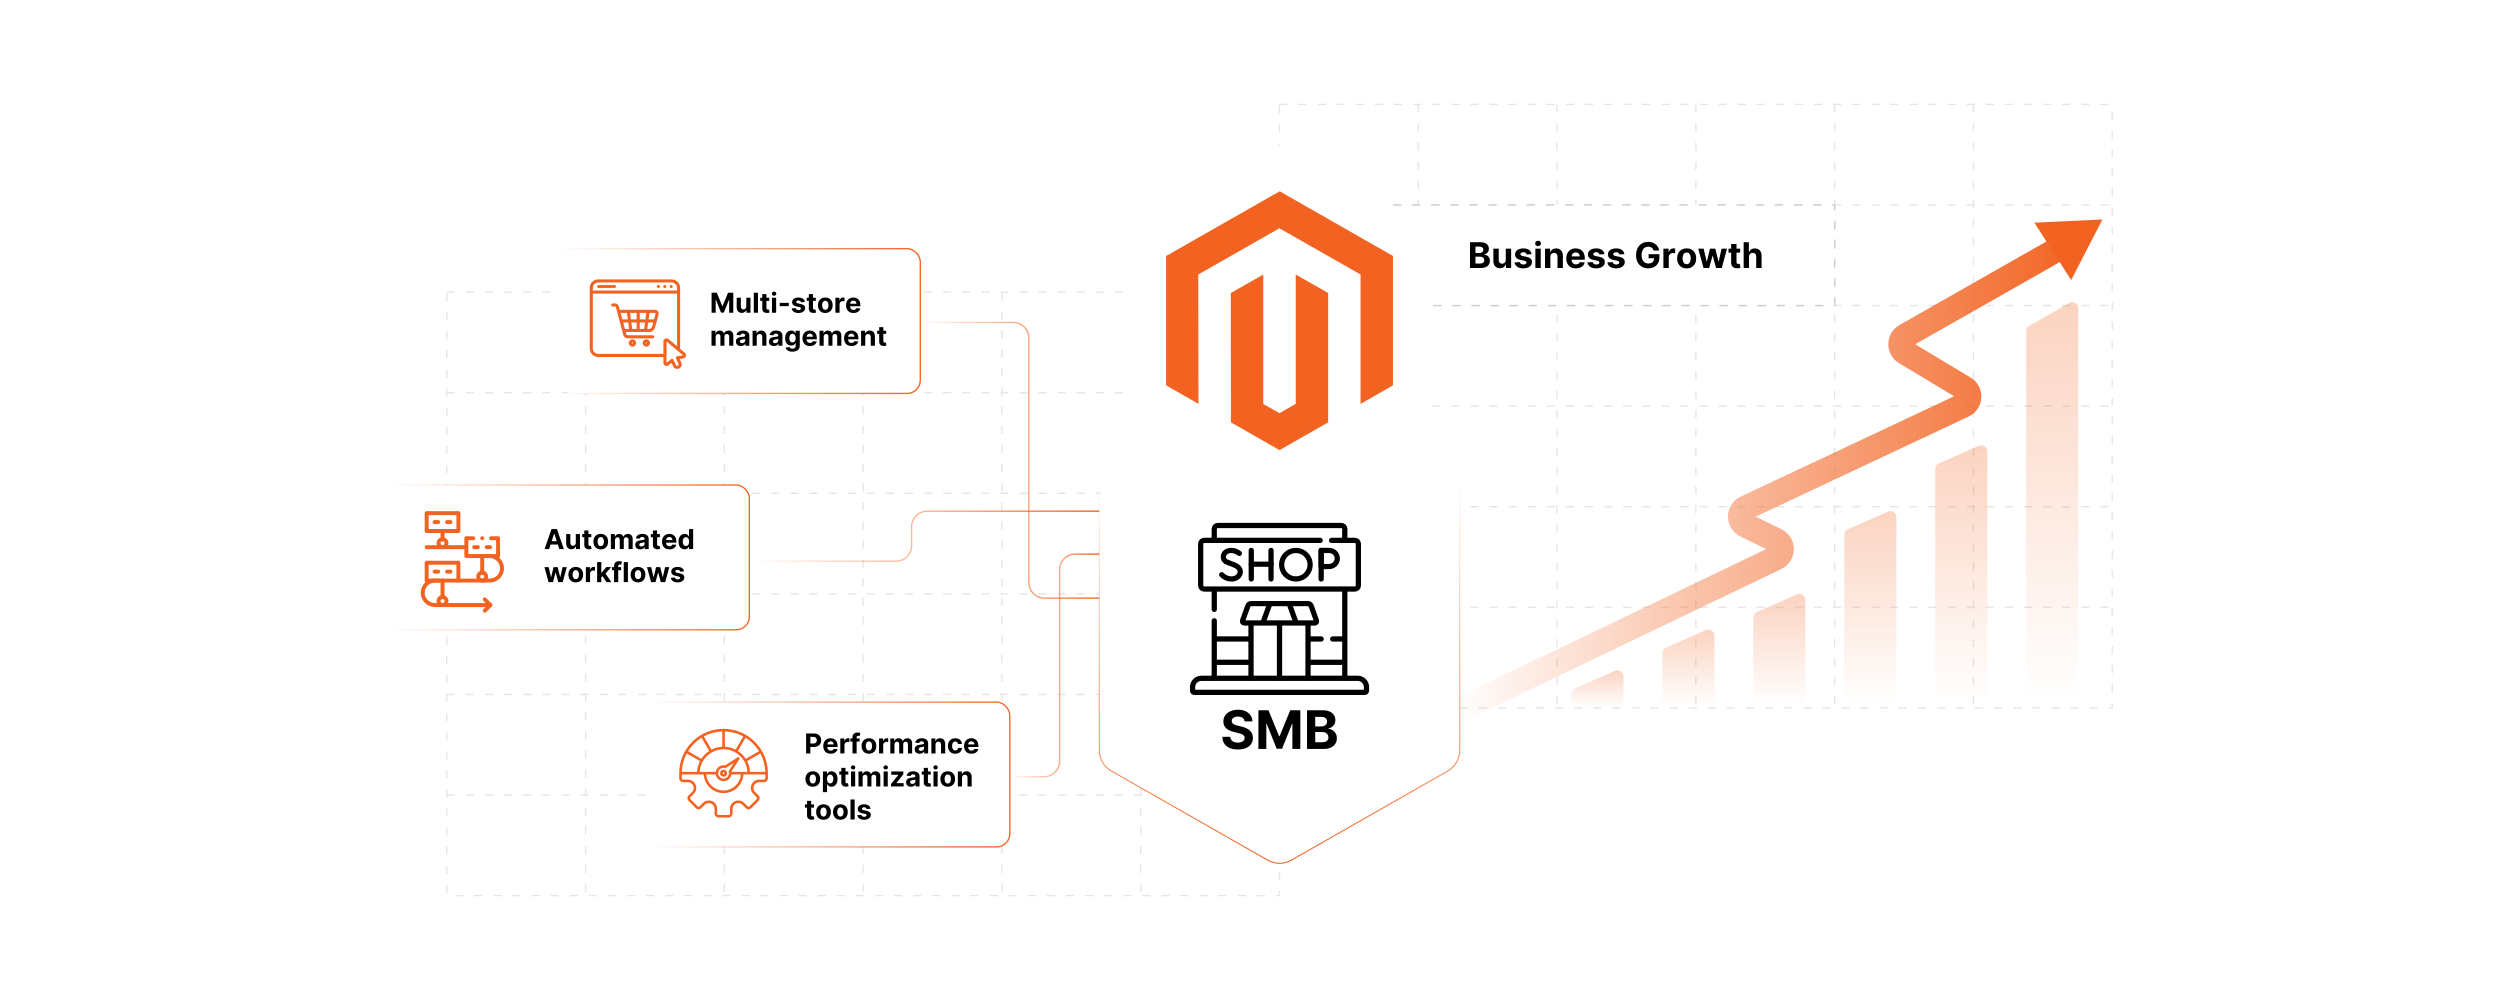 <?xml version="1.0" encoding="UTF-8"?><svg id="b" xmlns="http://www.w3.org/2000/svg" xmlns:xlink="http://www.w3.org/1999/xlink" viewBox="0 0 1000 400"><defs><filter id="c" x="434.399" y="41.304" width="155.04" height="242.4" filterUnits="userSpaceOnUse"><feOffset dx="0" dy="0"/><feGaussianBlur result="d" stdDeviation="5.454"/><feFlood flood-color="#919191" flood-opacity=".3"/><feComposite in2="d" operator="in"/><feComposite in="SourceGraphic"/></filter><filter id="e" x="420.289" y="170.234" width="183.36" height="194.88" filterUnits="userSpaceOnUse"><feOffset dx="0" dy="0"/><feGaussianBlur result="f" stdDeviation="6.477"/><feFlood flood-color="#919191" flood-opacity=".3"/><feComposite in2="f" operator="in"/><feComposite in="SourceGraphic"/></filter><linearGradient id="g" x1="511.809" y1="345.541" x2="511.809" y2="189.465" gradientUnits="userSpaceOnUse"><stop offset=".006" stop-color="#f26322"/><stop offset="1" stop-color="#f26322" stop-opacity="0"/></linearGradient><filter id="h" x="419.809" y="169.754" width="183.84" height="195.36" filterUnits="userSpaceOnUse"><feOffset dx="0" dy="0"/><feGaussianBlur result="i" stdDeviation="6.477"/><feFlood flood-color="#919191" flood-opacity=".3"/><feComposite in2="i" operator="in"/><feComposite in="SourceGraphic"/></filter><clipPath id="l"><rect x="475.979" y="207.742" width="71.66" height="71.66" fill="none"/></clipPath><linearGradient id="bj" x1="581.763" y1="189.519" x2="833.734" y2="189.519" gradientUnits="userSpaceOnUse"><stop offset="0" stop-color="#f26322" stop-opacity="0"/><stop offset=".994" stop-color="#f26322"/></linearGradient><linearGradient id="bk" x1="820.887" y1="279.385" x2="820.887" y2="30.864" xlink:href="#bj"/><linearGradient id="bl" x1="784.505" y1="280.708" x2="784.505" y2="119.854" xlink:href="#bj"/><linearGradient id="bm" x1="748.123" y1="281.316" x2="748.123" y2="160.796" xlink:href="#bj"/><linearGradient id="bn" x1="711.741" y1="282.081" x2="711.741" y2="212.271" xlink:href="#bj"/><linearGradient id="bo" x1="675.359" y1="282.411" x2="675.359" y2="234.48" xlink:href="#bj"/><linearGradient id="bp" x1="638.977" y1="282.787" x2="638.977" y2="259.799" xlink:href="#bj"/><linearGradient id="bq" x1="223.217" y1="128.414" x2="368.393" y2="128.414" gradientUnits="userSpaceOnUse"><stop offset="0" stop-color="#f26322" stop-opacity="0"/><stop offset=".994" stop-color="#f26322"/></linearGradient><filter id="br" x="203.996" y="80.181" width="183.84" height="96.96" filterUnits="userSpaceOnUse"><feOffset dx="0" dy="0"/><feGaussianBlur result="bs" stdDeviation="6.255"/><feFlood flood-color="#919191" flood-opacity=".3"/><feComposite in2="bs" operator="in"/><feComposite in="SourceGraphic"/></filter><linearGradient id="bt" x1="154.835" y1="222.958" x2="300.011" y2="222.958" xlink:href="#bq"/><filter id="bu" x="135.836" y="174.741" width="183.36" height="96.96" filterUnits="userSpaceOnUse"><feOffset dx="0" dy="0"/><feGaussianBlur result="bv" stdDeviation="6.255"/><feFlood flood-color="#919191" flood-opacity=".3"/><feComposite in2="bv" operator="in"/><feComposite in="SourceGraphic"/></filter><linearGradient id="bw" x1="259.01" y1="309.802" x2="404.185" y2="309.802" xlink:href="#bq"/><filter id="bx" x="239.996" y="261.621" width="183.36" height="96.96" filterUnits="userSpaceOnUse"><feOffset dx="0" dy="0"/><feGaussianBlur result="by" stdDeviation="6.255"/><feFlood flood-color="#919191" flood-opacity=".3"/><feComposite in2="by" operator="in"/><feComposite in="SourceGraphic"/></filter><linearGradient id="bz" x1="368.12" y1="184.122" x2="439.732" y2="184.122" xlink:href="#bq"/><linearGradient id="ca" x1="299.738" y1="214.466" x2="439.732" y2="214.466" xlink:href="#bq"/><linearGradient id="cb" x1="403.926" y1="266.164" x2="439.732" y2="266.164" xlink:href="#bq"/></defs><g opacity=".5"><rect x="511.809" y="41.756" width="333.083" height="241.378" fill="#fff"/><rect x="511.809" y="41.756" width="333.083" height="241.378" fill="none" stroke="#ccc" stroke-dasharray="3.272 4.363" stroke-miterlimit="10" stroke-width=".545"/><line x1="511.809" y1="242.904" x2="844.892" y2="242.904" fill="none" stroke="#ccc" stroke-dasharray="3.272 4.363" stroke-miterlimit="10" stroke-width=".545"/><line x1="511.809" y1="202.674" x2="844.892" y2="202.674" fill="none" stroke="#ccc" stroke-dasharray="3.272 4.363" stroke-miterlimit="10" stroke-width=".545"/><line x1="511.809" y1="162.445" x2="844.892" y2="162.445" fill="none" stroke="#ccc" stroke-dasharray="3.272 4.363" stroke-miterlimit="10" stroke-width=".545"/><line x1="511.809" y1="122.215" x2="844.892" y2="122.215" fill="none" stroke="#ccc" stroke-dasharray="3.272 4.363" stroke-miterlimit="10" stroke-width=".545"/><line x1="511.809" y1="81.985" x2="844.892" y2="81.985" fill="none" stroke="#ccc" stroke-dasharray="3.272 4.363" stroke-miterlimit="10" stroke-width=".545"/><line x1="789.378" y1="41.756" x2="789.378" y2="283.134" fill="none" stroke="#ccc" stroke-dasharray="3.272 4.363" stroke-miterlimit="10" stroke-width=".545"/><line x1="733.864" y1="41.756" x2="733.864" y2="283.134" fill="none" stroke="#ccc" stroke-dasharray="3.272 4.363" stroke-miterlimit="10" stroke-width=".545"/><line x1="678.351" y1="41.756" x2="678.351" y2="283.134" fill="none" stroke="#ccc" stroke-dasharray="3.272 4.363" stroke-miterlimit="10" stroke-width=".545"/><line x1="622.837" y1="41.756" x2="622.837" y2="283.134" fill="none" stroke="#ccc" stroke-dasharray="3.272 4.363" stroke-miterlimit="10" stroke-width=".545"/><line x1="567.323" y1="41.756" x2="567.323" y2="283.134" fill="none" stroke="#ccc" stroke-dasharray="3.272 4.363" stroke-miterlimit="10" stroke-width=".545"/></g><g opacity=".5"><rect x="178.712" y="116.866" width="333.083" height="241.378" fill="#fff"/><rect x="178.712" y="116.866" width="333.083" height="241.378" fill="none" stroke="#ccc" stroke-dasharray="3.272 4.363" stroke-miterlimit="10" stroke-width=".545"/><line x1="178.712" y1="318.015" x2="511.795" y2="318.015" fill="none" stroke="#ccc" stroke-dasharray="3.272 4.363" stroke-miterlimit="10" stroke-width=".545"/><line x1="178.712" y1="277.785" x2="511.795" y2="277.785" fill="none" stroke="#ccc" stroke-dasharray="3.272 4.363" stroke-miterlimit="10" stroke-width=".545"/><line x1="178.712" y1="237.555" x2="511.795" y2="237.555" fill="none" stroke="#ccc" stroke-dasharray="3.272 4.363" stroke-miterlimit="10" stroke-width=".545"/><line x1="178.712" y1="197.326" x2="511.795" y2="197.326" fill="none" stroke="#ccc" stroke-dasharray="3.272 4.363" stroke-miterlimit="10" stroke-width=".545"/><line x1="178.712" y1="157.096" x2="511.795" y2="157.096" fill="none" stroke="#ccc" stroke-dasharray="3.272 4.363" stroke-miterlimit="10" stroke-width=".545"/><line x1="456.281" y1="116.866" x2="456.281" y2="358.244" fill="none" stroke="#ccc" stroke-dasharray="3.272 4.363" stroke-miterlimit="10" stroke-width=".545"/><line x1="400.767" y1="116.866" x2="400.767" y2="358.244" fill="none" stroke="#ccc" stroke-dasharray="3.272 4.363" stroke-miterlimit="10" stroke-width=".545"/><line x1="345.253" y1="116.866" x2="345.253" y2="358.244" fill="none" stroke="#ccc" stroke-dasharray="3.272 4.363" stroke-miterlimit="10" stroke-width=".545"/><line x1="289.74" y1="116.866" x2="289.74" y2="358.244" fill="none" stroke="#ccc" stroke-dasharray="3.272 4.363" stroke-miterlimit="10" stroke-width=".545"/><line x1="234.226" y1="116.866" x2="234.226" y2="358.244" fill="none" stroke="#ccc" stroke-dasharray="3.272 4.363" stroke-miterlimit="10" stroke-width=".545"/></g><rect x="557.192" y="81.985" width="176.672" height="40.23" fill="#fff" stroke="#ccc" stroke-dasharray="3.272 4.363" stroke-miterlimit="10" stroke-width=".545"/><path d="M588,107.203v-10.325h4.134c.76,0,1.394.112,1.9.338.508.226.89.537,1.145.935.256.398.384.856.384,1.373,0,.403-.081.758-.242,1.062-.161.305-.383.553-.663.746s-.601.33-.96.411v.101c.393.017.762.128,1.106.333s.624.491.839.859c.216.368.323.806.323,1.313,0,.548-.136,1.036-.406,1.465s-.67.767-1.197,1.016-1.178.373-1.951.373h-4.411ZM590.183,101.198h1.618c.3,0,.565-.053.8-.158.233-.106.418-.257.555-.451.136-.195.204-.429.204-.701,0-.373-.132-.674-.397-.902-.264-.229-.638-.343-1.121-.343h-1.659v2.556ZM590.183,105.418h1.78c.608,0,1.052-.116,1.331-.35.278-.234.418-.546.418-.935,0-.285-.068-.538-.207-.756-.138-.219-.333-.391-.587-.515s-.556-.186-.905-.186h-1.83v2.742Z"/><path d="M602.308,103.906v-4.447h2.147v7.744h-2.062v-1.406h-.08c-.175.453-.465.818-.87,1.094-.404.275-.897.413-1.48.413-.518,0-.973-.117-1.366-.352s-.7-.569-.92-1.003c-.221-.434-.332-.953-.335-1.559v-4.931h2.147v4.548c.003.457.126.818.368,1.084s.566.398.973.398c.259,0,.501-.06.727-.18.225-.119.407-.296.547-.531.139-.235.207-.526.204-.872Z"/><path d="M612.612,101.668l-1.966.12c-.033-.168-.105-.319-.217-.456-.111-.136-.257-.245-.436-.327-.18-.083-.394-.124-.643-.124-.333,0-.613.07-.842.209-.229.14-.343.325-.343.558,0,.185.074.341.222.469.148.128.401.231.762.308l1.401.282c.753.154,1.315.403,1.684.746.37.343.555.793.555,1.352,0,.507-.148.952-.446,1.336-.297.383-.704.682-1.22.894-.517.214-1.11.32-1.782.32-1.025,0-1.841-.215-2.448-.643-.606-.429-.962-1.013-1.065-1.752l2.112-.111c.064.312.218.551.464.714.245.163.56.244.942.244.376,0,.68-.073.91-.22.231-.145.347-.335.351-.566-.004-.195-.086-.355-.247-.481-.162-.126-.41-.223-.746-.29l-1.342-.268c-.756-.151-1.318-.413-1.685-.786-.368-.373-.553-.849-.553-1.427,0-.498.136-.926.406-1.286.271-.359.651-.637,1.145-.831.492-.195,1.069-.293,1.731-.293.979,0,1.749.207,2.312.62.564.413.892.977.985,1.69Z"/><path d="M615.224,98.461c-.319,0-.592-.105-.818-.317-.228-.212-.341-.467-.341-.767,0-.299.114-.555.343-.769s.501-.32.816-.32c.319,0,.593.106.819.317.228.212.341.468.341.767s-.113.556-.341.769c-.227.214-.5.32-.819.32ZM614.145,107.203v-7.744h2.147v7.744h-2.147Z"/><path d="M620.154,102.727v4.477h-2.147v-7.744h2.047v1.366h.091c.171-.45.458-.807.861-1.071.403-.264.893-.396,1.468-.396.537,0,1.006.118,1.406.352.4.235.711.571.933,1.006.222.435.333.954.333,1.556v4.931h-2.147v-4.548c.003-.474-.118-.844-.363-1.111s-.583-.4-1.014-.4c-.289,0-.544.061-.764.186-.22.124-.392.305-.515.542-.122.236-.185.521-.189.855Z"/><path d="M630.363,107.354c-.796,0-1.481-.162-2.054-.486-.573-.324-1.015-.785-1.323-1.382-.31-.597-.464-1.303-.464-2.12,0-.796.154-1.495.464-2.097.309-.602.745-1.07,1.308-1.407.564-.336,1.225-.504,1.984-.504.511,0,.987.082,1.429.244.442.163.829.408,1.16.734.331.325.589.735.773,1.228s.277,1.067.277,1.727v.59h-6.539v-1.331h4.518c0-.31-.067-.583-.202-.822-.134-.238-.32-.426-.557-.561-.237-.137-.512-.204-.824-.204-.326,0-.614.074-.865.225-.25.149-.445.35-.587.6s-.214.528-.217.834v1.266c0,.383.071.714.214.993.144.279.346.494.607.645.263.151.573.227.934.227.238,0,.457-.033.655-.101s.368-.168.509-.303c.142-.134.249-.299.322-.494l1.987.131c-.102.477-.308.894-.618,1.248s-.711.631-1.2.827c-.488.196-1.053.295-1.691.295Z"/><path d="M641.762,101.668l-1.966.12c-.033-.168-.105-.319-.217-.456-.111-.136-.257-.245-.436-.327-.18-.083-.394-.124-.643-.124-.333,0-.613.07-.842.209-.229.14-.343.325-.343.558,0,.185.074.341.222.469.148.128.401.231.762.308l1.401.282c.753.154,1.315.403,1.684.746.37.343.555.793.555,1.352,0,.507-.148.952-.446,1.336-.297.383-.704.682-1.22.894-.517.214-1.11.32-1.782.32-1.025,0-1.841-.215-2.448-.643-.606-.429-.962-1.013-1.065-1.752l2.112-.111c.064.312.218.551.464.714.245.163.56.244.942.244.376,0,.68-.073.91-.22.231-.145.347-.335.351-.566-.004-.195-.086-.355-.247-.481-.162-.126-.41-.223-.746-.29l-1.342-.268c-.756-.151-1.318-.413-1.685-.786-.368-.373-.553-.849-.553-1.427,0-.498.136-.926.406-1.286.271-.359.651-.637,1.145-.831.492-.195,1.069-.293,1.731-.293.979,0,1.749.207,2.312.62.564.413.892.977.985,1.69Z"/><path d="M649.737,101.668l-1.966.12c-.033-.168-.105-.319-.217-.456-.111-.136-.257-.245-.436-.327-.18-.083-.394-.124-.643-.124-.333,0-.613.07-.842.209-.229.14-.343.325-.343.558,0,.185.074.341.222.469.148.128.401.231.762.308l1.401.282c.753.154,1.315.403,1.684.746.37.343.555.793.555,1.352,0,.507-.148.952-.446,1.336-.297.383-.704.682-1.22.894-.517.214-1.11.32-1.782.32-1.025,0-1.841-.215-2.448-.643-.606-.429-.962-1.013-1.065-1.752l2.112-.111c.064.312.218.551.464.714.245.163.56.244.942.244.376,0,.68-.073.91-.22.231-.145.347-.335.351-.566-.004-.195-.086-.355-.247-.481-.162-.126-.41-.223-.746-.29l-1.342-.268c-.756-.151-1.318-.413-1.685-.786-.368-.373-.553-.849-.553-1.427,0-.498.136-.926.406-1.286.271-.359.651-.637,1.145-.831.492-.195,1.069-.293,1.731-.293.979,0,1.749.207,2.312.62.564.413.892.977.985,1.69Z"/><path d="M661.449,100.216c-.071-.245-.17-.463-.298-.653-.128-.19-.283-.351-.466-.483-.184-.133-.392-.234-.626-.306-.233-.07-.491-.105-.773-.105-.527,0-.991.131-1.389.394-.398.262-.709.643-.931,1.142s-.333,1.108-.333,1.827c0,.72.109,1.331.328,1.835.219.505.527.889.928,1.152.399.264.872.396,1.417.396.494,0,.916-.088,1.268-.265.352-.176.62-.426.807-.748.186-.323.279-.704.279-1.145l.444.065h-2.662v-1.644h4.32v1.301c0,.907-.191,1.687-.574,2.337-.384.65-.911,1.15-1.583,1.502-.673.352-1.442.527-2.31.527-.968,0-1.818-.215-2.551-.644-.732-.428-1.304-1.038-1.712-1.83-.408-.791-.612-1.731-.612-2.82,0-.837.122-1.584.365-2.241.244-.657.586-1.214,1.026-1.671s.953-.805,1.538-1.044c.584-.238,1.218-.357,1.9-.357.585,0,1.129.085,1.633.254.505.17.952.409,1.344.719s.712.677.961,1.102c.248.425.408.894.478,1.404h-2.218Z"/><path d="M665.361,107.203v-7.744h2.082v1.352h.08c.142-.48.379-.845.711-1.092.333-.247.716-.37,1.149-.37.107,0,.224.007.349.019.124.014.233.032.327.056v1.906c-.101-.03-.24-.058-.418-.081-.179-.023-.342-.035-.489-.035-.316,0-.598.068-.845.204s-.441.325-.585.567c-.143.242-.214.52-.214.837v4.381h-2.147Z"/><path d="M674.662,107.354c-.783,0-1.459-.167-2.028-.502-.57-.334-1.01-.802-1.318-1.401-.31-.6-.464-1.297-.464-2.09,0-.8.154-1.5.464-2.1.309-.6.748-1.067,1.318-1.401.569-.335,1.245-.502,2.028-.502s1.46.167,2.029.502c.57.334,1.01.802,1.318,1.401.31.6.464,1.3.464,2.1,0,.793-.154,1.49-.464,2.09-.309.6-.748,1.067-1.318,1.401-.569.335-1.246.502-2.029.502ZM674.673,105.69c.356,0,.653-.102.893-.305.238-.203.419-.481.541-.834.123-.353.185-.755.185-1.205,0-.451-.061-.853-.185-1.205-.122-.353-.303-.632-.541-.837-.239-.205-.536-.308-.893-.308-.36,0-.661.102-.905.308-.243.205-.427.483-.55.837-.122.352-.184.754-.184,1.205,0,.45.061.852.184,1.205.123.352.307.631.55.834.244.203.545.305.905.305Z"/><path d="M681.403,107.203l-2.107-7.744h2.173l1.2,5.203h.07l1.25-5.203h2.133l1.27,5.173h.065l1.18-5.173h2.168l-2.103,7.744h-2.273l-1.331-4.87h-.096l-1.331,4.87h-2.269Z"/><path d="M696.063,99.459v1.613h-4.663v-1.613h4.663ZM692.459,97.604h2.147v7.219c0,.198.03.352.091.462s.145.185.255.23c.109.043.236.065.381.065.101,0,.201-.01.303-.028.101-.019.178-.032.231-.043l.338,1.599c-.107.033-.259.073-.454.118-.194.046-.432.073-.711.083-.518.021-.97-.049-1.358-.206-.388-.158-.69-.403-.905-.736-.215-.333-.32-.753-.317-1.261v-7.501Z"/><path d="M699.608,102.727v4.477h-2.147v-10.325h2.087v3.947h.091c.175-.457.457-.815.847-1.076.39-.26.879-.391,1.467-.391.538,0,1.008.117,1.409.351.402.233.715.568.939,1.003.223.435.333.956.33,1.56v4.931h-2.147v-4.548c.003-.477-.117-.849-.361-1.114-.243-.265-.584-.398-1.02-.398-.292,0-.551.061-.773.186-.224.124-.398.305-.524.542-.126.236-.191.521-.194.855Z"/><path d="M572.5,228.093V96.797c0-3.414-1.831-6.566-4.796-8.257l-51.186-29.187c-2.918-1.664-6.498-1.664-9.416,0l-51.186,29.187c-2.966,1.691-4.796,4.843-4.796,8.257v131.296c0,3.414,1.831,6.566,4.796,8.257l51.186,29.187c2.918,1.664,6.498,1.664,9.416,0l51.186-29.187c2.966-1.691,4.796-4.843,4.796-8.257Z" fill="#fff" filter="url(#c)"/><path d="M583.887,300.143v-100.961c0-5.249-4.255-9.505-9.505-9.505h-125.146c-5.249,0-9.505,4.255-9.505,9.505v100.961c0,3.414,1.831,6.566,4.796,8.257l62.573,35.681c2.918,1.664,6.498,1.664,9.416,0l62.573-35.681c2.966-1.691,4.796-4.843,4.796-8.257Z" fill="#fff" filter="url(#e)"/><path d="M583.887,300.143v-100.961c0-5.249-4.255-9.505-9.505-9.505h-125.146c-5.249,0-9.505,4.255-9.505,9.505v100.961c0,3.414,1.831,6.566,4.796,8.257l62.573,35.681c2.918,1.664,6.498,1.664,9.416,0l62.573-35.681c2.966-1.691,4.796-4.843,4.796-8.257Z" fill="#fff" filter="url(#h)" stroke="url(#g)" stroke-miterlimit="10" stroke-width=".425"/><polygon points="557.192 102.381 557.192 154.148 544.226 161.547 544.226 109.809 511.752 91.311 479.306 109.809 479.393 161.547 466.426 154.148 466.426 102.41 511.867 76.512 557.192 102.381" fill="#f26322"/><polygon points="531.259 117.208 531.259 168.947 511.809 180.046 492.359 168.947 492.33 117.208 505.297 109.809 505.297 161.576 511.809 165.275 518.293 161.547 518.293 109.809 531.259 117.208" fill="#f26322"/><g id="j"><g id="k"><g clip-path="url(#l)"><g id="m"><g id="n"><path id="o" d="M525.931,249.189h-28.243c-.485,0-.823-.481-.658-.938l2.127-5.889c.2-.554.727-.924,1.316-.924h22.673c.59,0,1.116.37,1.316.924l2.127,5.889c.165.456-.173.938-.658.938Z" fill="none" stroke="#000" stroke-linecap="round" stroke-linejoin="round" stroke-width="2.099"/></g><g id="p"><path id="q" d="M511.809,249.329v21.707" fill="none" stroke="#000" stroke-linecap="round" stroke-linejoin="round" stroke-width="2.099"/></g><g id="r"><path id="s" d="M543.09,271.328h-62.562c-1.932,0-3.499,1.567-3.499,3.499v1.426c0,.387.313.7.7.7h68.161c.387,0,.7-.313.7-.7v-1.426c0-1.932-1.567-3.499-3.499-3.499Z" fill="none" stroke="#000" stroke-linecap="round" stroke-linejoin="round" stroke-width="2.099"/></g><g id="t"><path id="u" d="M500.508,220.172v11.412" fill="none" stroke="#000" stroke-linecap="round" stroke-linejoin="round" stroke-width="2.099"/></g><g id="v"><path id="w" d="M508.406,220.172v11.412" fill="none" stroke="#000" stroke-linecap="round" stroke-linejoin="round" stroke-width="2.099"/></g><g id="x"><path id="y" d="M500.508,225.682h7.897" fill="none" stroke="#000" stroke-linecap="round" stroke-linejoin="round" stroke-width="2.099"/></g><g id="z"><path id="aa" d="M495.728,221.345s-2.048-1.721-4.463-.994c-2.217.668-2.527,3.225-.923,4.271,0,0,1.574.702,3.32,1.346,4.203,1.55,2.393,5.616-.991,5.616-1.694,0-3.116-.742-3.977-1.692" fill="none" stroke="#000" stroke-linecap="round" stroke-linejoin="round" stroke-width="2.099"/></g><g id="ab"><path id="ac" d="M528.463,220.172v11.412" fill="none" stroke="#000" stroke-linecap="round" stroke-linejoin="round" stroke-width="2.099"/></g><g id="ad"><path id="ae" d="M534.924,223.392c0,1.779-1.505,3.221-3.284,3.221-.882,0-3.155.014-3.155.014,0,0-.014-2.338-.014-3.235,0-.736-.008-3.221-.008-3.221h3.178c1.779,0,3.284,1.442,3.284,3.221Z" fill="none" stroke="#000" stroke-linecap="round" stroke-linejoin="round" stroke-width="2.099"/></g><g id="af"><path id="ag" d="M524.06,225.878c0,3.151-2.555,5.706-5.706,5.706s-5.706-2.555-5.706-5.706,2.555-5.706,5.706-5.706,5.706,2.555,5.706,5.706Z" fill="none" stroke="#000" stroke-linecap="round" stroke-linejoin="round" stroke-width="2.099"/></g><g id="ah"><path id="ai" d="M523.212,249.469v21.579" fill="none" stroke="#000" stroke-linecap="round" stroke-linejoin="round" stroke-width="2.099"/></g><g id="aj"><path id="ak" d="M500.406,271.048v-21.579" fill="none" stroke="#000" stroke-linecap="round" stroke-linejoin="round" stroke-width="2.099"/></g><g id="al"><path id="am" d="M537.916,215.327v-3.736c0-.773-.627-1.4-1.4-1.4h-49.415c-.773,0-1.4.627-1.4,1.4v4.12" fill="none" stroke="#000" stroke-linecap="round" stroke-linejoin="round" stroke-width="2.099"/></g><g id="an"><path id="ao" d="M537.916,271.035v-34.391" fill="none" stroke="#000" stroke-linecap="round" stroke-linejoin="round" stroke-width="2.099"/></g><g id="ap"><path id="aq" d="M505.336,248.677l2.453-6.793" fill="none" stroke="#000" stroke-linecap="round" stroke-linejoin="round" stroke-width="2.099"/></g><g id="ar"><path id="as" d="M515.829,241.884l2.453,6.793" fill="none" stroke="#000" stroke-linecap="round" stroke-linejoin="round" stroke-width="2.099"/></g><g id="at"><path id="au" d="M537.636,264.916h-13.707" fill="none" stroke="#000" stroke-linecap="round" stroke-linejoin="round" stroke-width="2.099"/></g><g id="av"><path id="aw" d="M485.982,255.588h13.784" fill="none" stroke="#000" stroke-linecap="round" stroke-linejoin="round" stroke-width="2.099"/></g><g id="ax"><path id="ay" d="M499.766,264.916h-13.784" fill="none" stroke="#000" stroke-linecap="round" stroke-linejoin="round" stroke-width="2.099"/></g><g id="az"><path id="ba" d="M485.702,248.319v22.717" fill="none" stroke="#000" stroke-linecap="round" stroke-linejoin="round" stroke-width="2.099"/></g><g id="bb"><path id="bc" d="M485.702,236.395v7.348" fill="none" stroke="#000" stroke-linecap="round" stroke-linejoin="round" stroke-width="2.099"/></g><g id="bd"><path id="be" d="M533.07,255.588h4.566" fill="none" stroke="#000" stroke-linecap="round" stroke-linejoin="round" stroke-width="2.099"/></g><g id="bf"><path id="bg" d="M523.836,255.588h4.628" fill="none" stroke="#000" stroke-linecap="round" stroke-linejoin="round" stroke-width="2.099"/></g><g id="bh"><path id="bi" d="M532.635,216.151h9.31c.773,0,1.4.627,1.4,1.4v16.655c0,.773-.627,1.4-1.4,1.4h-60.273c-.773,0-1.4-.627-1.4-1.4v-16.655c0-.773.627-1.4,1.4-1.4h46.388" fill="none" stroke="#000" stroke-linecap="round" stroke-linejoin="round" stroke-width="2.099"/></g></g></g></g></g><path d="M497.827,288.56c-.06-.609-.32-1.083-.778-1.42s-1.08-.506-1.865-.506c-.534,0-.984.074-1.352.223-.368.148-.648.353-.842.615-.194.262-.291.559-.291.892-.01.276.049.519.178.725.128.206.306.384.532.532s.488.277.785.386c.297.108.614.2.952.275l1.39.332c.674.151,1.294.352,1.857.605s1.052.561,1.465.929c.413.367.733.801.963,1.299s.346,1.069.351,1.714c-.005.947-.245,1.767-.721,2.458-.476.692-1.161,1.228-2.054,1.608-.894.381-1.97.57-3.228.57-1.248,0-2.334-.191-3.258-.573-.924-.383-1.644-.95-2.16-1.703-.516-.753-.787-1.685-.812-2.798h3.164c.035.519.185.95.45,1.295.264.345.619.605,1.065.777.446.174.95.261,1.514.261.554,0,1.036-.08,1.446-.241.41-.161.729-.386.955-.672.227-.287.34-.617.34-.989,0-.348-.102-.64-.306-.876-.204-.237-.501-.439-.891-.605s-.867-.317-1.431-.453l-1.684-.423c-1.304-.317-2.333-.814-3.088-1.487-.755-.675-1.13-1.584-1.125-2.727-.005-.936.246-1.755.751-2.454.506-.7,1.202-1.246,2.088-1.639.886-.393,1.893-.589,3.021-.589,1.148,0,2.151.196,3.009.589s1.526.939,2.005,1.639c.478.699.725,1.51.74,2.432h-3.134Z"/><path d="M503.361,284.111h4.033l4.259,10.392h.182l4.259-10.392h4.032v15.466h-3.171v-10.066h-.129l-4.002,9.991h-2.16l-4.002-10.029h-.129v10.104h-3.172v-15.466Z"/><path d="M522.814,299.577v-15.466h6.192c1.138,0,2.087.169,2.848.506.76.338,1.331.805,1.714,1.401s.574,1.282.574,2.058c0,.604-.121,1.134-.362,1.59-.242.455-.573.828-.993,1.117-.421.29-.9.495-1.438.615v.151c.589.025,1.141.191,1.657.498.516.308.935.736,1.257,1.288.322.551.483,1.207.483,1.967,0,.821-.202,1.552-.607,2.194-.405.642-1.003,1.148-1.794,1.522-.79.372-1.765.559-2.922.559h-6.608ZM526.085,290.583h2.424c.448,0,.847-.079,1.197-.237.35-.159.627-.384.83-.677.204-.291.306-.642.306-1.049,0-.56-.197-1.01-.593-1.353-.395-.342-.955-.513-1.68-.513h-2.484v3.828ZM526.085,296.904h2.665c.912,0,1.576-.176,1.994-.525s.627-.816.627-1.4c0-.428-.103-.806-.31-1.133-.207-.327-.5-.584-.88-.77s-.832-.279-1.355-.279h-2.741v4.108Z"/><path d="M831.308,94.98l-69.078,39.281c-2.624,1.492-2.668,5.258-.08,6.812l23.568,14.143c2.706,1.624,2.505,5.61-.351,6.952l-87.011,40.913c-2.999,1.41-3.028,5.667-.048,7.117l12.093,5.884c2.967,1.444,2.956,5.676-.019,7.104l-126.495,60.716" fill="none" stroke="url(#bj)" stroke-miterlimit="10" stroke-width="9.817"/><polygon points="840.986 87.78 813.738 89.066 828.476 112.02 840.986 87.78" fill="#f26322"/><path d="M828.898,283.134h-16.022c-1.331,0-2.41-1.079-2.41-2.41v-148.311c0-.866.465-1.665,1.217-2.094l16.022-9.124c1.606-.915,3.602.245,3.602,2.094v157.435c0,1.331-1.079,2.41-2.41,2.41Z" fill="url(#bk)" opacity=".44"/><path d="M792.516,283.134h-16.022c-1.331,0-2.41-1.079-2.41-2.41v-93.17c0-.957.566-1.822,1.442-2.207l16.022-7.029c1.592-.699,3.378.468,3.378,2.207v100.199c0,1.331-1.079,2.41-2.41,2.41Z" fill="url(#bl)" opacity=".44"/><path d="M756.134,283.134h-16.022c-1.331,0-2.41-1.079-2.41-2.41v-66.836c0-.957.566-1.822,1.442-2.207l16.022-7.029c1.592-.699,3.378.468,3.378,2.207v73.865c0,1.331-1.079,2.41-2.41,2.41Z" fill="url(#bm)" opacity=".44"/><path d="M719.752,283.134h-16.022c-1.331,0-2.41-1.079-2.41-2.41v-33.728c0-.957.566-1.822,1.442-2.207l16.022-7.029c1.592-.699,3.378.468,3.378,2.207v40.757c0,1.331-1.079,2.41-2.41,2.41Z" fill="url(#bn)" opacity=".44"/><path d="M683.37,283.134h-16.022c-1.331,0-2.41-1.079-2.41-2.41v-19.444c0-.957.566-1.822,1.442-2.207l16.022-7.029c1.592-.699,3.378.468,3.378,2.207v26.472c0,1.331-1.079,2.41-2.41,2.41Z" fill="url(#bo)" opacity=".44"/><path d="M646.988,283.134h-16.022c-1.331,0-2.41-1.079-2.41-2.41v-3.158c0-.957.566-1.822,1.442-2.207l16.022-7.029c1.592-.699,3.378.468,3.378,2.207v10.187c0,1.331-1.079,2.41-2.41,2.41Z" fill="url(#bp)" opacity=".44"/><rect x="223.49" y="99.46" width="144.63" height="57.91" rx="5.244" ry="5.244" fill="#fff" filter="url(#br)" stroke="url(#bq)" stroke-miterlimit="10" stroke-width=".545"/><path d="M284.635,117.085h2.087l2.205,5.379h.094l2.205-5.379h2.088v8.006h-1.642v-5.211h-.066l-2.072,5.172h-1.118l-2.072-5.191h-.066v5.231h-1.642v-8.006Z"/><path d="M298.524,122.534v-3.448h1.665v6.005h-1.599v-1.091h-.062c-.136.352-.36.635-.674.849s-.696.32-1.147.32c-.401,0-.754-.091-1.059-.273-.305-.183-.543-.441-.714-.778-.17-.336-.257-.738-.26-1.208v-3.823h1.665v3.526c.002.354.098.635.285.841s.439.309.754.309c.201,0,.388-.046.563-.139s.316-.231.424-.412c.108-.183.161-.408.158-.677Z"/><path d="M303.185,117.085v8.006h-1.665v-8.006h1.665Z"/><path d="M307.707,119.086v1.251h-3.616v-1.251h3.616ZM304.912,117.647h1.665v5.599c0,.153.023.273.07.357s.113.144.198.178c.085.034.183.051.295.051.078,0,.156-.007.234-.021.079-.015.138-.025.18-.033l.262,1.239c-.084.026-.201.057-.352.092-.151.035-.335.057-.551.065-.401.016-.752-.038-1.054-.16-.301-.122-.535-.312-.702-.571-.167-.258-.249-.583-.246-.977v-5.817Z"/><path d="M309.627,118.312c-.248,0-.459-.082-.635-.246-.176-.165-.264-.362-.264-.595,0-.231.088-.431.266-.596.177-.166.389-.249.633-.249.248,0,.46.083.635.247.176.164.264.362.264.594,0,.232-.088.431-.264.597-.176.165-.388.248-.635.248ZM308.79,125.091v-6.005h1.665v6.005h-1.665Z"/><path d="M315.525,121.142v1.321h-3.651v-1.321h3.651Z"/><path d="M321.94,120.799l-1.525.094c-.026-.131-.082-.248-.168-.354-.086-.105-.199-.19-.338-.254-.14-.064-.306-.096-.498-.096-.258,0-.476.055-.653.162-.177.108-.266.253-.266.433,0,.143.058.265.172.363.114.099.311.179.59.238l1.086.219c.584.12,1.019.314,1.306.579s.43.615.43,1.048c0,.394-.115.738-.346,1.035-.231.298-.546.528-.946.694-.4.165-.861.248-1.382.248-.795,0-1.428-.166-1.898-.498-.471-.333-.746-.785-.827-1.358l1.638-.086c.049.242.169.427.36.553.19.126.434.19.731.19.292,0,.527-.057.706-.17.178-.113.269-.26.272-.44-.002-.151-.066-.276-.191-.374s-.318-.172-.579-.225l-1.04-.207c-.586-.117-1.022-.32-1.308-.609-.286-.29-.428-.658-.428-1.106,0-.386.105-.718.315-.997.21-.279.506-.494.888-.645.382-.15.829-.227,1.343-.227.758,0,1.356.16,1.792.481.436.32.691.757.764,1.31Z"/><path d="M326.322,119.086v1.251h-3.616v-1.251h3.616ZM323.527,117.647h1.665v5.599c0,.153.023.273.07.357s.113.144.198.178c.085.034.183.051.295.051.078,0,.156-.007.234-.021.079-.015.138-.025.18-.033l.262,1.239c-.084.026-.201.057-.352.092-.151.035-.335.057-.551.065-.401.016-.752-.038-1.054-.16-.301-.122-.535-.312-.702-.571-.167-.258-.249-.583-.246-.977v-5.817Z"/><path d="M330.118,125.208c-.607,0-1.132-.13-1.573-.389-.442-.26-.783-.622-1.022-1.087s-.359-1.005-.359-1.62c0-.62.12-1.163.359-1.629.24-.465.581-.827,1.022-1.086.441-.26.966-.39,1.573-.39.607,0,1.132.13,1.574.39.441.259.782.621,1.022,1.086.24.466.36,1.009.36,1.629,0,.615-.12,1.155-.36,1.62s-.581.827-1.022,1.087c-.442.259-.966.389-1.574.389ZM330.126,123.918c.276,0,.507-.079.692-.236.185-.158.325-.373.42-.647.095-.273.143-.585.143-.934,0-.35-.047-.661-.143-.935s-.235-.49-.42-.649c-.185-.158-.415-.238-.692-.238-.279,0-.513.08-.702.238-.189.159-.331.376-.426.649-.095.273-.143.585-.143.935,0,.349.048.66.143.934.095.274.237.489.426.647.189.157.423.236.702.236Z"/><path d="M334.16,125.091v-6.005h1.615v1.048h.062c.109-.372.293-.654.551-.846.258-.192.555-.288.892-.288.084,0,.173.006.27.016.097.011.181.025.254.043v1.478c-.078-.023-.186-.044-.325-.062-.138-.018-.265-.027-.379-.027-.245,0-.463.053-.655.159-.192.105-.343.252-.454.44s-.166.404-.166.648v3.397h-1.665Z"/><path d="M341.396,125.208c-.618,0-1.148-.126-1.593-.377-.444-.252-.787-.608-1.026-1.071s-.359-1.011-.359-1.644c0-.618.12-1.16.359-1.627.24-.466.578-.83,1.015-1.09.436-.261.949-.392,1.538-.392.396,0,.766.064,1.108.19.343.127.643.316.899.569.257.253.457.57.6.952.144.382.215.828.215,1.339v.457h-5.07v-1.032h3.502c0-.239-.052-.452-.156-.637-.104-.185-.248-.331-.432-.436s-.397-.158-.639-.158c-.253,0-.476.059-.67.174-.194.116-.346.272-.456.466-.109.194-.166.409-.168.646v.981c0,.297.056.554.166.77.111.216.268.383.471.5.204.117.444.176.723.176.185,0,.354-.026.508-.078s.286-.13.395-.234.193-.232.25-.383l1.54.102c-.078.37-.238.692-.478.967-.241.275-.551.489-.931.642-.379.152-.816.229-1.312.229Z"/><path d="M284.604,138.301v-6.005h1.587v1.06h.071c.125-.352.334-.629.625-.832.291-.204.641-.306,1.047-.306.412,0,.762.102,1.052.308.289.204.482.481.579.83h.062c.123-.344.345-.619.666-.826.322-.208.703-.311,1.144-.311.56,0,1.016.178,1.366.534.351.355.526.859.526,1.511v4.038h-1.662v-3.71c0-.333-.089-.584-.266-.75-.177-.167-.399-.251-.665-.251-.303,0-.539.096-.708.288-.169.191-.254.443-.254.756v3.667h-1.614v-3.745c0-.294-.085-.529-.252-.703-.168-.175-.389-.263-.663-.263-.185,0-.351.047-.498.139-.147.093-.264.222-.35.388-.086.165-.129.358-.129.58v3.604h-1.665Z"/><path d="M296.355,138.414c-.383,0-.725-.067-1.024-.201s-.536-.334-.71-.599c-.173-.264-.26-.595-.26-.99,0-.334.061-.614.184-.841s.289-.409.5-.547c.211-.139.451-.243.721-.314.27-.07.553-.119.85-.148.349-.036.631-.07.844-.103.214-.032.369-.081.465-.146.097-.065.144-.161.144-.289v-.023c0-.248-.078-.44-.232-.575-.155-.135-.374-.203-.659-.203-.3,0-.538.066-.715.197-.177.132-.294.297-.352.495l-1.54-.125c.078-.365.232-.681.461-.948.229-.268.525-.473.889-.618.364-.144.785-.217,1.265-.217.334,0,.653.039.96.117.307.078.579.2.817.364.238.164.427.374.565.631.138.257.207.564.207.921v4.05h-1.58v-.833h-.047c-.096.189-.225.352-.387.495-.162.142-.356.253-.583.332s-.489.119-.786.119ZM296.832,137.264c.245,0,.461-.049.649-.146.188-.098.335-.23.442-.397s.16-.355.16-.567v-.637c-.052.034-.123.065-.213.092s-.191.052-.303.074c-.112.022-.225.042-.336.059-.112.017-.214.032-.305.045-.196.028-.366.074-.512.137s-.259.146-.34.252c-.081.105-.121.237-.121.394,0,.227.083.399.248.518.166.119.376.178.631.178Z"/><path d="M302.696,134.829v3.472h-1.665v-6.005h1.587v1.06h.071c.133-.349.355-.626.668-.83.312-.205.692-.308,1.137-.308.417,0,.781.092,1.091.273.31.183.551.443.723.78.172.338.258.739.258,1.206v3.823h-1.665v-3.526c.002-.367-.091-.654-.281-.861-.19-.208-.452-.311-.786-.311-.224,0-.421.049-.592.144-.17.097-.303.237-.398.421s-.144.404-.146.662Z"/><path d="M309.587,138.414c-.383,0-.725-.067-1.024-.201s-.536-.334-.71-.599c-.173-.264-.26-.595-.26-.99,0-.334.061-.614.184-.841s.289-.409.5-.547c.211-.139.451-.243.721-.314.27-.07.553-.119.85-.148.349-.036.631-.07.844-.103.214-.032.369-.081.465-.146.097-.065.144-.161.144-.289v-.023c0-.248-.078-.44-.232-.575-.155-.135-.374-.203-.659-.203-.3,0-.538.066-.715.197-.177.132-.294.297-.352.495l-1.54-.125c.078-.365.232-.681.461-.948.229-.268.525-.473.889-.618.364-.144.785-.217,1.265-.217.334,0,.653.039.96.117.307.078.579.2.817.364.238.164.427.374.565.631.138.257.207.564.207.921v4.05h-1.58v-.833h-.047c-.096.189-.225.352-.387.495-.162.142-.356.253-.583.332s-.489.119-.786.119ZM310.064,137.264c.245,0,.461-.049.649-.146.188-.098.335-.23.442-.397s.16-.355.16-.567v-.637c-.052.034-.123.065-.213.092s-.191.052-.303.074c-.112.022-.225.042-.336.059-.112.017-.214.032-.305.045-.196.028-.366.074-.512.137s-.259.146-.34.252c-.081.105-.121.237-.121.394,0,.227.083.399.248.518.166.119.376.178.631.178Z"/><path d="M316.968,140.678c-.54,0-1.002-.074-1.386-.221-.384-.147-.69-.348-.916-.601-.227-.253-.374-.537-.442-.852l1.54-.208c.047.12.122.232.223.337.102.103.236.188.404.252.169.064.373.096.616.096.362,0,.662-.088.897-.264s.353-.47.353-.882v-1.099h-.07c-.073.167-.183.324-.328.474-.146.148-.334.27-.563.363-.23.094-.503.141-.821.141-.451,0-.86-.104-1.229-.315-.369-.21-.662-.532-.88-.966s-.326-.983-.326-1.647c0-.681.11-1.249.332-1.705s.517-.797.886-1.023c.369-.228.773-.341,1.213-.341.336,0,.618.057.845.17.227.114.41.255.549.423.139.168.247.333.322.494h.062v-1.009h1.654v6.064c0,.511-.125.939-.376,1.282-.25.344-.596.603-1.038.776-.442.173-.95.26-1.523.26ZM317.003,136.964c.269,0,.496-.067.682-.201.186-.135.33-.327.43-.579.1-.251.15-.553.15-.904,0-.352-.049-.657-.148-.917s-.242-.461-.43-.605c-.188-.143-.415-.215-.684-.215-.273,0-.504.074-.692.221-.188.147-.33.352-.426.612-.097.261-.145.561-.145.903,0,.347.049.645.147.896.098.252.24.446.426.583.186.137.416.205.69.205Z"/><path d="M323.969,138.418c-.618,0-1.148-.126-1.593-.377-.444-.252-.787-.608-1.026-1.071s-.359-1.011-.359-1.644c0-.618.12-1.16.359-1.627.24-.466.578-.83,1.015-1.09.436-.261.949-.392,1.538-.392.396,0,.766.064,1.108.19.343.127.643.316.899.569.257.253.457.57.6.952.144.382.215.828.215,1.339v.457h-5.07v-1.032h3.502c0-.239-.052-.452-.156-.637-.104-.185-.248-.331-.432-.436s-.397-.158-.639-.158c-.253,0-.476.059-.67.174-.194.116-.346.272-.456.466-.109.194-.166.409-.168.646v.981c0,.297.056.554.166.77.111.216.268.383.471.5.204.117.444.176.723.176.185,0,.354-.026.508-.078s.286-.13.395-.234.193-.232.25-.383l1.54.102c-.078.37-.238.692-.478.967-.241.275-.551.489-.931.642-.379.152-.816.229-1.312.229Z"/><path d="M327.812,138.301v-6.005h1.587v1.06h.071c.125-.352.334-.629.625-.832.291-.204.641-.306,1.047-.306.412,0,.762.102,1.052.308.289.204.482.481.579.83h.062c.123-.344.345-.619.666-.826.322-.208.703-.311,1.144-.311.56,0,1.016.178,1.366.534.351.355.526.859.526,1.511v4.038h-1.662v-3.71c0-.333-.089-.584-.266-.75-.177-.167-.399-.251-.665-.251-.303,0-.539.096-.708.288-.169.191-.254.443-.254.756v3.667h-1.614v-3.745c0-.294-.085-.529-.252-.703-.168-.175-.389-.263-.663-.263-.185,0-.351.047-.498.139-.147.093-.264.222-.35.388-.086.165-.129.358-.129.58v3.604h-1.665Z"/><path d="M340.587,138.418c-.618,0-1.148-.126-1.593-.377-.444-.252-.787-.608-1.026-1.071s-.359-1.011-.359-1.644c0-.618.12-1.16.359-1.627.24-.466.578-.83,1.015-1.09.436-.261.949-.392,1.538-.392.396,0,.766.064,1.108.19.343.127.643.316.899.569.257.253.457.57.6.952.144.382.215.828.215,1.339v.457h-5.07v-1.032h3.502c0-.239-.052-.452-.156-.637-.104-.185-.248-.331-.432-.436s-.397-.158-.639-.158c-.253,0-.476.059-.67.174-.194.116-.346.272-.456.466-.109.194-.166.409-.168.646v.981c0,.297.056.554.166.77.111.216.268.383.471.5.204.117.444.176.723.176.185,0,.354-.026.508-.078s.286-.13.395-.234.193-.232.25-.383l1.54.102c-.078.37-.238.692-.478.967-.241.275-.551.489-.931.642-.379.152-.816.229-1.312.229Z"/><path d="M346.096,134.829v3.472h-1.665v-6.005h1.587v1.06h.071c.133-.349.355-.626.668-.83.312-.205.692-.308,1.137-.308.417,0,.781.092,1.091.273.31.183.551.443.723.78.172.338.258.739.258,1.206v3.823h-1.665v-3.526c.002-.367-.091-.654-.281-.861-.19-.208-.452-.311-.786-.311-.224,0-.421.049-.592.144-.17.097-.303.237-.398.421s-.144.404-.146.662Z"/><path d="M354.469,132.296v1.251h-3.616v-1.251h3.616ZM351.674,130.857h1.665v5.599c0,.153.023.273.07.357s.113.144.198.178c.085.034.183.051.295.051.078,0,.156-.007.234-.021.079-.015.138-.025.18-.033l.262,1.239c-.084.026-.201.057-.352.092-.151.035-.335.057-.551.065-.401.016-.752-.038-1.054-.16-.301-.122-.535-.312-.702-.571-.167-.258-.249-.583-.246-.977v-5.817Z"/><path d="M252.986,138.664c-.814,0-1.476-.661-1.476-1.475s.662-1.475,1.476-1.475,1.476.661,1.476,1.475-.662,1.475-1.476,1.475ZM252.986,136.956c-.129,0-.234.104-.234.233,0,.257.467.257.467,0,0-.129-.105-.233-.234-.233ZM258.534,138.664c-.814,0-1.475-.661-1.475-1.475s.661-1.475,1.475-1.475,1.475.661,1.475,1.475-.661,1.475-1.475,1.475ZM258.534,136.956c-.129,0-.233.104-.233.233,0,.257.466.257.466,0,0-.129-.104-.233-.233-.233ZM263.181,124.497c-.275-.359-.694-.565-1.147-.565h-14.114l-.368-1.375c-.186-.698-.821-1.185-1.543-1.185h-.926c-.343,0-.621.278-.621.621s.278.621.621.621h.926c.161,0,.301.109.343.264l2.967,11.093c.217.813.957,1.381,1.798,1.381h9.958c.343,0,.621-.278.621-.621s-.278-.621-.621-.621h-9.958c-.28,0-.526-.189-.598-.459l-.227-.847h9.35c1.125,0,2.113-.759,2.405-1.847l1.384-5.207c.117-.438.024-.895-.251-1.254h0ZM262.196,125.254c.023.03.058.092.035.178l-.616,2.315h-2.182l.346-2.573h2.255c.087,0,.138.05.161.08h0ZM258.181,127.748h-2.283v-2.573h2.629l-.346,2.573ZM254.656,125.175v2.573h-2.28l-.349-2.573h2.629ZM250.773,125.175l.349,2.573h-2.177l-.689-2.573h2.518ZM251.29,128.99l.348,2.572h-1.672l-.689-2.572h2.013ZM252.544,128.99h2.112v2.572h-1.763l-.349-2.572ZM255.898,131.562v-2.572h2.115l-.346,2.572h-1.769ZM259.643,131.562h-.723l.346-2.572h2.019l-.438,1.648c-.146.545-.641.924-1.204.924ZM246.414,114.604c0-.322-.26-.582-.582-.582h-6.39c-.322,0-.582.26-.582.582s.26.582.582.582h6.39c.322,0,.582-.26.582-.582ZM263.962,114.604c0,.343-.278.621-.621.621s-.621-.278-.621-.621.278-.621.621-.621c.343,0,.621.278.621.621ZM265.904,113.983c-.343,0-.621.278-.621.621s.278.621.621.621.621-.278.621-.621-.278-.621-.621-.621ZM268.466,113.983c-.343,0-.621.278-.621.621s.278.621.621.621.621-.278.621-.621-.278-.621-.621-.621ZM273.948,141.127l-1.905-1.606c.001-.038.007-.076.007-.114v-24.267c0-1.865-1.522-3.388-3.388-3.388h-29.382c-1.865,0-3.388,1.522-3.388,3.388v24.267c0,1.865,1.522,3.388,3.388,3.388h26.077l.001,2.327c0,.501.281.944.735,1.156.45.21.973.144,1.358-.175l1.163-.967.648,1.391c.2.434.559.764,1.008.928.2.073.409.109.615.109.257,0,.514-.056.755-.167.433-.201.763-.56.927-1.009.164-.45.143-.937-.059-1.369l-.647-1.393,1.489-.266c.493-.088.878-.444,1.008-.928.13-.483-.028-.984-.41-1.305h0ZM237.133,115.139c0-1.179.963-2.142,2.148-2.142h29.382c1.185,0,2.148.963,2.148,2.142v1.071h-33.678v-1.071ZM265.356,136.627l.001,4.921h-26.077c-1.185,0-2.148-.963-2.148-2.142v-21.951h33.678v21.026l-3.357-2.83c-.385-.325-.906-.391-1.36-.181-.455.211-.738.654-.738,1.156h0ZM273.131,142.137l-2.282.408c-.189.034-.353.154-.442.325-.09.171-.093.374-.012.548l.988,2.126c.062.131.068.28.018.417-.051.137-.152.247-.283.309-.133.061-.284.068-.42.017-.138-.05-.247-.15-.309-.284l-.988-2.123c-.081-.175-.239-.302-.427-.345-.045-.01-.091-.015-.136-.015-.143,0-.284.05-.397.143l-1.84,1.456.052-8.52,6.494,5.475-.017.062Z" fill="#f26322"/><rect x="155.108" y="194.003" width="144.63" height="57.91" rx="5.244" ry="5.244" fill="#fff" filter="url(#bu)" stroke="url(#bt)" stroke-miterlimit="10" stroke-width=".545"/><path d="M219.648,219.635h-1.814l2.764-8.006h2.181l2.76,8.006h-1.813l-2.006-6.177h-.062l-2.009,6.177ZM219.535,216.488h4.285v1.321h-4.285v-1.321Z"/><path d="M230.32,217.078v-3.448h1.665v6.005h-1.599v-1.091h-.062c-.136.352-.36.635-.674.849s-.696.32-1.147.32c-.401,0-.754-.091-1.059-.273-.305-.183-.543-.441-.714-.778-.17-.336-.257-.738-.26-1.208v-3.823h1.665v3.526c.002.354.098.635.285.841s.439.309.754.309c.201,0,.388-.046.563-.139s.316-.231.424-.412c.108-.183.161-.408.158-.677Z"/><path d="M236.508,213.63v1.251h-3.616v-1.251h3.616ZM233.713,212.191h1.665v5.599c0,.153.023.273.07.357s.113.144.198.178c.085.034.183.051.295.051.078,0,.156-.007.234-.021.079-.015.138-.025.18-.033l.262,1.239c-.084.026-.201.057-.352.092-.151.035-.335.057-.551.065-.401.016-.752-.038-1.054-.16-.301-.122-.535-.312-.702-.571-.167-.258-.249-.583-.246-.977v-5.817Z"/><path d="M240.304,219.752c-.607,0-1.132-.13-1.573-.389-.442-.26-.783-.622-1.022-1.087s-.359-1.005-.359-1.62c0-.62.12-1.163.359-1.629.24-.465.581-.827,1.022-1.086.441-.26.966-.39,1.573-.39.607,0,1.132.13,1.574.39.441.259.782.621,1.022,1.086.24.466.36,1.009.36,1.629,0,.615-.12,1.155-.36,1.62s-.581.827-1.022,1.087c-.442.259-.966.389-1.574.389ZM240.312,218.462c.276,0,.507-.079.692-.236.185-.158.325-.373.42-.647.095-.273.143-.585.143-.934,0-.35-.047-.661-.143-.935s-.235-.49-.42-.649c-.185-.158-.415-.238-.692-.238-.279,0-.513.08-.702.238-.189.159-.331.376-.426.649-.095.273-.143.585-.143.935,0,.349.048.66.143.934.095.274.237.489.426.647.189.157.423.236.702.236Z"/><path d="M244.346,219.635v-6.005h1.587v1.06h.071c.125-.352.334-.629.625-.832.291-.204.641-.306,1.047-.306.412,0,.762.102,1.052.308.289.204.482.481.579.83h.062c.123-.344.345-.619.666-.826.322-.208.703-.311,1.144-.311.56,0,1.016.178,1.366.534.351.355.526.859.526,1.511v4.038h-1.662v-3.71c0-.333-.089-.584-.266-.75-.177-.167-.399-.251-.665-.251-.303,0-.539.096-.708.288-.169.191-.254.443-.254.756v3.667h-1.614v-3.745c0-.294-.085-.529-.252-.703-.168-.175-.389-.263-.663-.263-.185,0-.351.047-.498.139-.147.093-.264.222-.35.388-.086.165-.129.358-.129.58v3.604h-1.665Z"/><path d="M256.097,219.748c-.383,0-.725-.067-1.024-.201s-.536-.334-.71-.599c-.173-.264-.26-.595-.26-.99,0-.334.061-.614.184-.841s.289-.409.5-.547c.211-.139.451-.243.721-.314.27-.07.553-.119.85-.148.349-.036.631-.07.844-.103.214-.032.369-.081.465-.146.097-.065.144-.161.144-.289v-.023c0-.248-.078-.44-.232-.575-.155-.135-.374-.203-.659-.203-.3,0-.538.066-.715.197-.177.132-.294.297-.352.495l-1.54-.125c.078-.365.232-.681.461-.948.229-.268.525-.473.889-.618.364-.144.785-.217,1.265-.217.334,0,.653.039.96.117.307.078.579.2.817.364.238.164.427.374.565.631.138.257.207.564.207.921v4.05h-1.58v-.833h-.047c-.096.189-.225.352-.387.495-.162.142-.356.253-.583.332s-.489.119-.786.119ZM256.574,218.599c.245,0,.461-.049.649-.146.188-.098.335-.23.442-.397s.16-.355.16-.567v-.637c-.052.034-.123.065-.213.092s-.191.052-.303.074c-.112.022-.225.042-.336.059-.112.017-.214.032-.305.045-.196.028-.366.074-.512.137s-.259.146-.34.252c-.081.105-.121.237-.121.394,0,.227.083.399.248.518.166.119.376.178.631.178Z"/><path d="M263.966,213.63v1.251h-3.616v-1.251h3.616ZM261.171,212.191h1.665v5.599c0,.153.023.273.07.357s.113.144.198.178c.085.034.183.051.295.051.078,0,.156-.007.234-.021.079-.015.138-.025.18-.033l.262,1.239c-.084.026-.201.057-.352.092-.151.035-.335.057-.551.065-.401.016-.752-.038-1.054-.16-.301-.122-.535-.312-.702-.571-.167-.258-.249-.583-.246-.977v-5.817Z"/><path d="M267.785,219.752c-.618,0-1.148-.126-1.593-.377-.444-.252-.787-.608-1.026-1.071s-.359-1.011-.359-1.644c0-.618.12-1.16.359-1.627.24-.466.578-.83,1.015-1.09.436-.261.949-.392,1.538-.392.396,0,.766.064,1.108.19.343.127.643.316.899.569.257.253.457.57.6.952.144.382.215.828.215,1.339v.457h-5.07v-1.032h3.502c0-.239-.052-.452-.156-.637-.104-.185-.248-.331-.432-.436s-.397-.158-.639-.158c-.253,0-.476.059-.67.174-.194.116-.346.272-.456.466-.109.194-.166.409-.168.646v.981c0,.297.056.554.166.77.111.216.268.383.471.5.204.117.444.176.723.176.185,0,.354-.026.508-.078s.286-.13.395-.234.193-.232.25-.383l1.54.102c-.078.37-.238.692-.478.967-.241.275-.551.489-.931.642-.379.152-.816.229-1.312.229Z"/><path d="M273.841,219.732c-.456,0-.868-.118-1.237-.353-.369-.236-.661-.584-.876-1.044-.215-.46-.322-1.024-.322-1.694,0-.689.11-1.261.332-1.719.222-.457.517-.8.886-1.027.369-.229.773-.343,1.213-.343.336,0,.617.057.843.17.225.114.408.255.547.423.139.168.246.333.318.494h.051v-3.01h1.662v8.006h-1.642v-.962h-.07c-.078.167-.189.332-.33.495-.142.162-.326.298-.551.404-.226.106-.5.16-.823.16ZM274.369,218.407c.269,0,.496-.073.682-.221.186-.147.33-.353.43-.62.1-.266.15-.577.15-.934,0-.357-.049-.667-.148-.931s-.242-.467-.43-.61c-.188-.143-.415-.215-.684-.215-.273,0-.504.074-.692.223-.188.149-.33.354-.426.618-.097.264-.145.568-.145.915,0,.349.049.657.147.924.098.268.24.476.426.626.186.149.416.225.69.225Z"/><path d="M219.421,232.845l-1.634-6.005h1.685l.93,4.034h.055l.97-4.034h1.654l.985,4.011h.051l.915-4.011h1.681l-1.63,6.005h-1.763l-1.032-3.776h-.074l-1.032,3.776h-1.759Z"/><path d="M230.308,232.962c-.607,0-1.132-.13-1.573-.389-.442-.26-.783-.622-1.022-1.087s-.359-1.005-.359-1.62c0-.62.12-1.163.359-1.629.24-.465.581-.827,1.022-1.086.441-.26.966-.39,1.573-.39.607,0,1.132.13,1.574.39.441.259.782.621,1.022,1.086.24.466.36,1.009.36,1.629,0,.615-.12,1.155-.36,1.62s-.581.827-1.022,1.087c-.442.259-.966.389-1.574.389ZM230.316,231.672c.276,0,.507-.079.692-.236.185-.158.325-.373.42-.647.095-.273.143-.585.143-.934,0-.35-.047-.661-.143-.935s-.235-.49-.42-.649c-.185-.158-.415-.238-.692-.238-.279,0-.513.08-.702.238-.189.159-.331.376-.426.649-.095.273-.143.585-.143.935,0,.349.048.66.143.934.095.274.237.489.426.647.189.157.423.236.702.236Z"/><path d="M234.351,232.845v-6.005h1.615v1.048h.062c.109-.372.293-.654.551-.846.258-.192.555-.288.892-.288.084,0,.173.006.27.016.097.011.181.025.254.043v1.478c-.078-.023-.186-.044-.325-.062-.138-.018-.265-.027-.379-.027-.245,0-.463.053-.655.159-.192.105-.343.252-.454.44s-.166.404-.166.648v3.397h-1.665Z"/><path d="M238.85,232.845v-8.006h1.665v8.006h-1.665ZM240.358,231.117l.004-1.998h.243l1.923-2.279h1.912l-2.584,3.019h-.395l-1.103,1.259ZM242.602,232.845l-1.767-2.615,1.11-1.177,2.607,3.792h-1.951Z"/><path d="M248.482,226.84v1.251h-3.706v-1.251h3.706ZM245.625,232.845v-6.439c0-.435.085-.796.256-1.083.171-.286.405-.502.702-.644.297-.144.635-.215,1.013-.215.255,0,.489.019.702.059s.371.074.475.105l-.297,1.251c-.065-.021-.145-.041-.24-.059-.095-.019-.192-.027-.291-.027-.245,0-.415.057-.512.17-.096.113-.144.272-.144.475v6.407h-1.661Z"/><path d="M251.164,224.839v8.006h-1.665v-8.006h1.665Z"/><path d="M255.206,232.962c-.607,0-1.132-.13-1.573-.389-.442-.26-.783-.622-1.022-1.087s-.359-1.005-.359-1.62c0-.62.12-1.163.359-1.629.24-.465.581-.827,1.022-1.086.441-.26.966-.39,1.573-.39.607,0,1.132.13,1.574.39.441.259.782.621,1.022,1.086.24.466.36,1.009.36,1.629,0,.615-.12,1.155-.36,1.62s-.581.827-1.022,1.087c-.442.259-.966.389-1.574.389ZM255.213,231.672c.276,0,.507-.079.692-.236.185-.158.325-.373.42-.647.095-.273.143-.585.143-.934,0-.35-.047-.661-.143-.935s-.235-.49-.42-.649c-.185-.158-.415-.238-.692-.238-.279,0-.513.08-.702.238-.189.159-.331.376-.426.649-.095.273-.143.585-.143.935,0,.349.048.66.143.934.095.274.237.489.426.647.189.157.423.236.702.236Z"/><path d="M260.432,232.845l-1.634-6.005h1.685l.93,4.034h.055l.97-4.034h1.654l.985,4.011h.051l.915-4.011h1.681l-1.63,6.005h-1.763l-1.032-3.776h-.074l-1.032,3.776h-1.759Z"/><path d="M273.602,228.553l-1.525.094c-.026-.131-.082-.248-.168-.354-.086-.105-.199-.19-.338-.254-.14-.064-.306-.096-.498-.096-.258,0-.476.055-.653.162-.177.108-.266.253-.266.433,0,.143.058.265.172.363.114.099.311.179.59.238l1.086.219c.584.12,1.019.314,1.306.579s.43.615.43,1.048c0,.394-.115.738-.346,1.035-.231.298-.546.528-.946.694-.4.165-.861.248-1.382.248-.795,0-1.428-.166-1.898-.498-.471-.333-.746-.785-.827-1.358l1.638-.086c.049.242.169.427.36.553.19.126.434.19.731.19.292,0,.527-.057.706-.17.178-.113.269-.26.272-.44-.002-.151-.066-.276-.191-.374s-.318-.172-.579-.225l-1.04-.207c-.586-.117-1.022-.32-1.308-.609-.286-.29-.428-.658-.428-1.106,0-.386.105-.718.315-.997.21-.279.506-.494.888-.645.382-.15.829-.227,1.343-.227.758,0,1.356.16,1.792.481.436.32.691.757.764,1.31Z"/><path d="M186.531,219.656h-15.863c-.438,0-.793-.356-.793-.794s.355-.794.793-.794h15.863c.438,0,.793.356.793.794s-.355.794-.793.794Z" fill="#f26322"/><path d="M199.222,223.225h-12.691c-.438,0-.793-.356-.793-.794v-7.139c0-.438.355-.794.793-.794h2.773c.438,0,.793.356.793.794s-.355.794-.793.794h-1.98v5.552h11.105v-5.552h-1.976c-.438,0-.793-.356-.793-.794s.355-.794.793-.794h2.769c.438,0,.793.356.793.794v7.139c0,.438-.355.794-.793.794Z" fill="#f26322"/><path d="M192.877,216.089c-.098,0-.207-.022-.305-.066-.098-.032-.185-.098-.262-.174-.142-.143-.229-.349-.229-.557,0-.207.087-.414.229-.556.23-.229.578-.306.873-.175.098.033.185.098.251.175.153.142.24.349.24.556,0,.208-.087.414-.24.557-.142.152-.349.24-.557.24Z" fill="#f26322"/><path d="M183.359,233.021h-12.691c-.438,0-.793-.356-.793-.794v-7.139c0-.438.355-.794.793-.794h12.691c.438,0,.793.356.793.794v7.139c0,.438-.355.794-.793.794ZM171.461,231.434h11.104v-5.552h-11.104v5.552Z" fill="#f26322"/><path d="M183.359,213.191h-12.691c-.438,0-.793-.356-.793-.794v-7.138c0-.438.355-.794.793-.794h12.691c.438,0,.793.356.793.794v7.138c0,.438-.355.794-.793.794ZM171.461,211.604h11.104v-5.551h-11.104v5.551Z" fill="#f26322"/><path d="M196.129,242.816h-22.149c-3.138,0-5.691-2.553-5.691-5.691s2.553-5.691,5.691-5.691h1.586c.438,0,.793.356.793.794s-.355.794-.793.794h-1.586c-2.264,0-4.105,1.841-4.105,4.104s1.841,4.104,4.105,4.104h22.149c.438,0,.793.356.793.794s-.355.794-.793.794Z" fill="#f26322"/><path d="M195.911,233.021h-12.552c-.438,0-.793-.356-.793-.794s.355-.794.793-.794h12.552c2.263,0,4.105-1.841,4.105-4.104s-1.842-4.104-4.105-4.104h-1.587c-.438,0-.793-.356-.793-.794s.355-.794.793-.794h1.587c3.138,0,5.691,2.553,5.691,5.691s-2.553,5.691-5.691,5.691Z" fill="#f26322"/><path d="M193.908,245.077c-.201,0-.402-.076-.556-.228-.312-.307-.317-.808-.01-1.122l1.675-1.705-1.675-1.704c-.307-.312-.302-.815.01-1.122.313-.307.815-.301,1.122.01l2.221,2.26c.304.309.304.803.001,1.112l-2.221,2.261c-.155.158-.361.237-.566.237Z" fill="#f26322"/><path d="M180.186,229.451h-1.349c-.438,0-.793-.356-.793-.794s.355-.794.793-.794h1.349c.438,0,.793.356.793.794s-.355.794-.793.794ZM175.269,229.451h-1.428c-.438,0-.793-.356-.793-.794s.355-.794.793-.794h1.428c.438,0,.793.356.793.794s-.355.794-.793.794Z" fill="#f26322"/><path d="M177.013,242.816c-1.312,0-2.379-1.067-2.379-2.38s1.067-2.38,2.379-2.38,2.38,1.067,2.38,2.38-1.067,2.38-2.38,2.38ZM177.013,239.644c-.437,0-.793.356-.793.792s.356.792.793.792.794-.356.794-.792-.356-.792-.794-.792Z" fill="#f26322"/><path d="M177.013,239.644c-.438,0-.793-.356-.793-.794v-6.623c0-.438.355-.794.793-.794s.793.356.793.794v6.623c0,.438-.355.794-.793.794Z" fill="#f26322"/><path d="M180.186,209.622h-1.349c-.438,0-.793-.356-.793-.794s.355-.794.793-.794h1.349c.438,0,.793.356.793.794s-.355.794-.793.794ZM175.269,209.622h-1.428c-.438,0-.793-.356-.793-.794s.355-.794.793-.794h1.428c.438,0,.793.356.793.794s-.355.794-.793.794Z" fill="#f26322"/><path d="M177.013,219.656c-1.312,0-2.379-1.067-2.379-2.38s1.067-2.38,2.379-2.38,2.38,1.067,2.38,2.38-1.067,2.38-2.38,2.38ZM177.013,216.484c-.437,0-.793.356-.793.792s.356.792.793.792.794-.356.794-.792-.356-.792-.794-.792Z" fill="#f26322"/><path d="M177.013,216.484c-.438,0-.793-.356-.793-.794v-3.292c0-.438.355-.794.793-.794s.793.356.793.794v3.292c0,.438-.355.794-.793.794Z" fill="#f26322"/><path d="M196.05,219.656h-1.349c-.438,0-.793-.356-.793-.794s.355-.794.793-.794h1.349c.438,0,.793.356.793.794s-.355.794-.793.794ZM191.132,219.656h-1.428c-.438,0-.793-.356-.793-.794s.355-.794.793-.794h1.428c.438,0,.793.356.793.794s-.355.794-.793.794Z" fill="#f26322"/><path d="M192.877,233.021c-1.312,0-2.38-1.067-2.38-2.38s1.067-2.38,2.38-2.38,2.379,1.067,2.379,2.38-1.067,2.38-2.379,2.38ZM192.877,229.849c-.437,0-.794.356-.794.792s.356.792.794.792.793-.356.793-.792-.356-.792-.793-.792Z" fill="#f26322"/><path d="M192.877,229.849c-.438,0-.793-.356-.793-.794v-6.623c0-.438.355-.794.793-.794s.793.356.793.794v6.623c0,.438-.355.794-.793.794Z" fill="#f26322"/><rect x="259.283" y="280.847" width="144.63" height="57.91" rx="5.244" ry="5.244" fill="#fff" filter="url(#bx)" stroke="url(#bw)" stroke-miterlimit="10" stroke-width=".545"/><path d="M322.442,301.379v-8.006h3.159c.607,0,1.125.115,1.552.346.428.231.754.55.98.958.225.407.338.877.338,1.409,0,.531-.115,1.001-.344,1.407-.23.406-.561.724-.995.95-.434.227-.959.34-1.573.34h-2.013v-1.356h1.739c.326,0,.595-.057.808-.17s.371-.272.477-.474c.106-.201.159-.435.159-.697,0-.266-.053-.498-.159-.698-.105-.199-.265-.354-.478-.465-.214-.11-.485-.166-.814-.166h-1.141v6.622h-1.693Z"/><path d="M332.278,301.496c-.618,0-1.148-.126-1.593-.377-.444-.252-.787-.608-1.026-1.071s-.359-1.011-.359-1.644c0-.618.12-1.16.359-1.627.24-.466.578-.83,1.015-1.09.436-.261.949-.392,1.538-.392.396,0,.766.064,1.108.19.343.127.643.316.899.569.257.253.457.57.6.952.144.382.215.828.215,1.339v.457h-5.07v-1.032h3.502c0-.239-.052-.452-.156-.637-.104-.185-.248-.331-.432-.436s-.397-.158-.639-.158c-.253,0-.476.059-.67.174-.194.116-.346.272-.456.466-.109.194-.166.409-.168.646v.981c0,.297.056.554.166.77.111.216.268.383.471.5.204.117.444.176.723.176.185,0,.354-.026.508-.078s.286-.13.395-.234.193-.232.25-.383l1.54.102c-.078.37-.238.692-.478.967-.241.275-.551.489-.931.642-.379.152-.816.229-1.312.229Z"/><path d="M336.121,301.379v-6.005h1.615v1.048h.062c.109-.372.293-.654.551-.846.258-.192.555-.288.892-.288.084,0,.173.006.27.016.097.011.181.025.254.043v1.478c-.078-.023-.186-.044-.325-.062-.138-.018-.265-.027-.379-.027-.245,0-.463.053-.655.159-.192.105-.343.252-.454.44s-.166.404-.166.648v3.397h-1.665Z"/><path d="M343.849,295.374v1.251h-3.706v-1.251h3.706ZM340.992,301.379v-6.439c0-.435.085-.796.256-1.083.171-.286.405-.502.702-.644.297-.144.635-.215,1.013-.215.255,0,.489.019.702.059s.371.074.475.105l-.297,1.251c-.065-.021-.145-.041-.24-.059-.095-.019-.192-.027-.291-.027-.245,0-.415.057-.512.17-.096.113-.144.272-.144.475v6.407h-1.661Z"/><path d="M347.578,301.496c-.607,0-1.132-.13-1.573-.389-.442-.26-.783-.622-1.022-1.087s-.359-1.005-.359-1.62c0-.62.12-1.163.359-1.629.24-.465.581-.827,1.022-1.086.441-.26.966-.39,1.573-.39.607,0,1.132.13,1.574.39.441.259.782.621,1.022,1.086.24.466.36,1.009.36,1.629,0,.615-.12,1.155-.36,1.62s-.581.827-1.022,1.087c-.442.259-.966.389-1.574.389ZM347.586,300.206c.276,0,.507-.079.692-.236.185-.158.325-.373.42-.647.095-.273.143-.585.143-.934,0-.35-.047-.661-.143-.935s-.235-.49-.42-.649c-.185-.158-.415-.238-.692-.238-.279,0-.513.08-.702.238-.189.159-.331.376-.426.649-.095.273-.143.585-.143.935,0,.349.048.66.143.934.095.274.237.489.426.647.189.157.423.236.702.236Z"/><path d="M351.621,301.379v-6.005h1.615v1.048h.062c.109-.372.293-.654.551-.846.258-.192.555-.288.892-.288.084,0,.173.006.27.016.097.011.181.025.254.043v1.478c-.078-.023-.186-.044-.325-.062-.138-.018-.265-.027-.379-.027-.245,0-.463.053-.655.159-.192.105-.343.252-.454.44s-.166.404-.166.648v3.397h-1.665Z"/><path d="M356.12,301.379v-6.005h1.587v1.06h.071c.125-.352.334-.629.625-.832.291-.204.641-.306,1.047-.306.412,0,.762.102,1.052.308.289.204.482.481.579.83h.062c.123-.344.345-.619.666-.826.322-.208.703-.311,1.144-.311.56,0,1.016.178,1.366.534.351.355.526.859.526,1.511v4.038h-1.662v-3.71c0-.333-.089-.584-.266-.75-.177-.167-.399-.251-.665-.251-.303,0-.539.096-.708.288-.169.191-.254.443-.254.756v3.667h-1.614v-3.745c0-.294-.085-.529-.252-.703-.168-.175-.389-.263-.663-.263-.185,0-.351.047-.498.139-.147.093-.264.222-.35.388-.086.165-.129.358-.129.58v3.604h-1.665Z"/><path d="M367.871,301.492c-.383,0-.725-.067-1.024-.201s-.536-.334-.71-.599c-.173-.264-.26-.595-.26-.99,0-.334.061-.614.184-.841s.289-.409.5-.547c.211-.139.451-.243.721-.314.27-.07.553-.119.85-.148.349-.036.631-.07.844-.103.214-.032.369-.081.465-.146.097-.065.144-.161.144-.289v-.023c0-.248-.078-.44-.232-.575-.155-.135-.374-.203-.659-.203-.3,0-.538.066-.715.197-.177.132-.294.297-.352.495l-1.54-.125c.078-.365.232-.681.461-.948.229-.268.525-.473.889-.618.364-.144.785-.217,1.265-.217.334,0,.653.039.96.117.307.078.579.2.817.364.238.164.427.374.565.631.138.257.207.564.207.921v4.05h-1.58v-.833h-.047c-.096.189-.225.352-.387.495-.162.142-.356.253-.583.332s-.489.119-.786.119ZM368.348,300.343c.245,0,.461-.049.649-.146.188-.098.335-.23.442-.397s.16-.355.16-.567v-.637c-.052.034-.123.065-.213.092s-.191.052-.303.074c-.112.022-.225.042-.336.059-.112.017-.214.032-.305.045-.196.028-.366.074-.512.137s-.259.146-.34.252c-.081.105-.121.237-.121.394,0,.227.083.399.248.518.166.119.376.178.631.178Z"/><path d="M374.211,297.907v3.472h-1.665v-6.005h1.587v1.06h.071c.133-.349.355-.626.668-.83.312-.205.692-.308,1.137-.308.417,0,.781.092,1.091.273.31.183.551.443.723.78.172.338.258.739.258,1.206v3.823h-1.665v-3.526c.002-.367-.091-.654-.281-.861-.19-.208-.452-.311-.786-.311-.224,0-.421.049-.592.144-.17.097-.303.237-.398.421s-.144.404-.146.662Z"/><path d="M382.104,301.496c-.615,0-1.144-.131-1.585-.393-.442-.262-.781-.626-1.017-1.093s-.353-1.003-.353-1.61c0-.615.119-1.155.357-1.621.239-.465.578-.828,1.019-1.09.44-.263.964-.394,1.571-.394.524,0,.982.096,1.376.286.394.19.705.457.935.801.229.344.355.748.379,1.212h-1.571c-.044-.3-.161-.541-.35-.725-.189-.185-.435-.276-.741-.276-.258,0-.482.07-.674.209-.191.14-.341.343-.447.608-.107.266-.161.588-.161.966,0,.383.053.709.159.977.105.269.254.474.447.614s.418.211.676.211c.19,0,.362-.039.514-.117s.279-.192.379-.342c.1-.15.166-.331.197-.542h1.571c-.026.459-.15.862-.373,1.21-.223.349-.53.62-.921.815-.391.195-.854.293-1.388.293Z"/><path d="M388.593,301.496c-.618,0-1.148-.126-1.593-.377-.444-.252-.787-.608-1.026-1.071s-.359-1.011-.359-1.644c0-.618.12-1.16.359-1.627.24-.466.578-.83,1.015-1.09.436-.261.949-.392,1.538-.392.396,0,.766.064,1.108.19.343.127.643.316.899.569.257.253.457.57.6.952.144.382.215.828.215,1.339v.457h-5.07v-1.032h3.502c0-.239-.052-.452-.156-.637-.104-.185-.248-.331-.432-.436s-.397-.158-.639-.158c-.253,0-.476.059-.67.174-.194.116-.346.272-.456.466-.109.194-.166.409-.168.646v.981c0,.297.056.554.166.77.111.216.268.383.471.5.204.117.444.176.723.176.185,0,.354-.026.508-.078s.286-.13.395-.234.193-.232.25-.383l1.54.102c-.078.37-.238.692-.478.967-.241.275-.551.489-.931.642-.379.152-.816.229-1.312.229Z"/><path d="M325.124,314.706c-.607,0-1.132-.13-1.573-.389-.442-.26-.783-.622-1.022-1.087s-.359-1.005-.359-1.62c0-.62.12-1.163.359-1.629.24-.465.581-.827,1.022-1.086.441-.26.966-.39,1.573-.39.607,0,1.132.13,1.574.39.441.259.782.621,1.022,1.086.24.466.36,1.009.36,1.629,0,.615-.12,1.155-.36,1.62s-.581.827-1.022,1.087c-.442.259-.966.389-1.574.389ZM325.132,313.416c.276,0,.507-.079.692-.236.185-.158.325-.373.42-.647.095-.273.143-.585.143-.934,0-.35-.047-.661-.143-.935s-.235-.49-.42-.649c-.185-.158-.415-.238-.692-.238-.279,0-.513.08-.702.238-.189.159-.331.376-.426.649-.095.273-.143.585-.143.935,0,.349.048.66.143.934.095.274.237.489.426.647.189.157.423.236.702.236Z"/><path d="M329.166,316.841v-8.257h1.642v1.009h.074c.073-.161.179-.326.318-.494.14-.168.322-.309.547-.423.226-.113.506-.17.842-.17.438,0,.842.114,1.212.343.37.228.666.57.888,1.027.221.458.332,1.03.332,1.719,0,.67-.107,1.234-.322,1.694-.215.46-.507.808-.876,1.044-.369.235-.781.353-1.237.353-.323,0-.597-.054-.823-.16s-.41-.242-.553-.404c-.143-.163-.253-.328-.328-.495h-.051v3.214h-1.665ZM330.796,311.587c0,.356.049.668.148.934.099.267.242.473.43.62.188.147.416.221.685.221.271,0,.5-.075.688-.225.188-.15.33-.358.428-.626.098-.267.146-.575.146-.924,0-.347-.048-.651-.144-.915-.096-.264-.238-.469-.426-.618-.188-.148-.418-.223-.692-.223-.272,0-.5.072-.686.215-.186.144-.329.347-.428.61s-.148.573-.148.931Z"/><path d="M339.322,308.584v1.251h-3.616v-1.251h3.616ZM336.527,307.145h1.665v5.599c0,.153.023.273.07.357s.113.144.198.178c.085.034.183.051.295.051.078,0,.156-.007.234-.021.079-.015.138-.025.18-.033l.262,1.239c-.084.026-.201.057-.352.092-.151.035-.335.057-.551.065-.401.016-.752-.038-1.054-.16-.301-.122-.535-.312-.702-.571-.167-.258-.249-.583-.246-.977v-5.817Z"/><path d="M341.241,307.81c-.248,0-.459-.082-.635-.246-.176-.165-.264-.362-.264-.595,0-.231.088-.431.266-.596.177-.166.389-.249.633-.249.248,0,.46.083.635.247.176.164.264.362.264.594,0,.232-.088.431-.264.597-.176.165-.388.248-.635.248ZM340.405,314.589v-6.005h1.665v6.005h-1.665Z"/><path d="M343.399,314.589v-6.005h1.587v1.06h.071c.125-.352.334-.629.625-.832.291-.204.641-.306,1.047-.306.412,0,.762.102,1.052.308.289.204.482.481.579.83h.062c.123-.344.345-.619.666-.826.322-.208.703-.311,1.144-.311.56,0,1.016.178,1.366.534.351.355.526.859.526,1.511v4.038h-1.662v-3.71c0-.333-.089-.584-.266-.75-.177-.167-.399-.251-.665-.251-.303,0-.539.096-.708.288-.169.191-.254.443-.254.756v3.667h-1.614v-3.745c0-.294-.085-.529-.252-.703-.168-.175-.389-.263-.663-.263-.185,0-.351.047-.498.139-.147.093-.264.222-.35.388-.086.165-.129.358-.129.58v3.604h-1.665Z"/><path d="M354.274,307.81c-.248,0-.459-.082-.635-.246-.176-.165-.264-.362-.264-.595,0-.231.088-.431.266-.596.177-.166.389-.249.633-.249.248,0,.46.083.635.247.176.164.264.362.264.594,0,.232-.088.431-.264.597-.176.165-.388.248-.635.248ZM353.438,314.589v-6.005h1.665v6.005h-1.665Z"/><path d="M356.401,314.589v-.993l2.94-3.64v-.043h-2.838v-1.329h4.844v1.083l-2.76,3.55v.043h2.862v1.329h-5.047Z"/><path d="M364.438,314.702c-.383,0-.725-.067-1.024-.201s-.536-.334-.71-.599c-.173-.264-.26-.595-.26-.99,0-.334.061-.614.184-.841s.289-.409.5-.547c.211-.139.451-.243.721-.314.27-.07.553-.119.85-.148.349-.036.631-.07.844-.103.214-.032.369-.081.465-.146.097-.065.144-.161.144-.289v-.023c0-.248-.078-.44-.232-.575-.155-.135-.374-.203-.659-.203-.3,0-.538.066-.715.197-.177.132-.294.297-.352.495l-1.54-.125c.078-.365.232-.681.461-.948.229-.268.525-.473.889-.618.364-.144.785-.217,1.265-.217.334,0,.653.039.96.117.307.078.579.2.817.364.238.164.427.374.565.631.138.257.207.564.207.921v4.05h-1.58v-.833h-.047c-.096.189-.225.352-.387.495-.162.142-.356.253-.583.332s-.489.119-.786.119ZM364.915,313.553c.245,0,.461-.049.649-.146.188-.098.335-.23.442-.397s.16-.355.16-.567v-.637c-.052.034-.123.065-.213.092s-.191.052-.303.074c-.112.022-.225.042-.336.059-.112.017-.214.032-.305.045-.196.028-.366.074-.512.137s-.259.146-.34.252c-.081.105-.121.237-.121.394,0,.227.083.399.248.518.166.119.376.178.631.178Z"/><path d="M372.308,308.584v1.251h-3.616v-1.251h3.616ZM369.513,307.145h1.665v5.599c0,.153.023.273.07.357s.113.144.198.178c.085.034.183.051.295.051.078,0,.156-.007.234-.021.079-.015.138-.025.18-.033l.262,1.239c-.084.026-.201.057-.352.092-.151.035-.335.057-.551.065-.401.016-.752-.038-1.054-.16-.301-.122-.535-.312-.702-.571-.167-.258-.249-.583-.246-.977v-5.817Z"/><path d="M374.227,307.81c-.248,0-.459-.082-.635-.246-.176-.165-.264-.362-.264-.595,0-.231.088-.431.266-.596.177-.166.389-.249.633-.249.248,0,.46.083.635.247.176.164.264.362.264.594,0,.232-.088.431-.264.597-.176.165-.388.248-.635.248ZM373.39,314.589v-6.005h1.665v6.005h-1.665Z"/><path d="M379.098,314.706c-.607,0-1.132-.13-1.573-.389-.442-.26-.783-.622-1.022-1.087s-.359-1.005-.359-1.62c0-.62.12-1.163.359-1.629.24-.465.581-.827,1.022-1.086.441-.26.966-.39,1.573-.39.607,0,1.132.13,1.574.39.441.259.782.621,1.022,1.086.24.466.36,1.009.36,1.629,0,.615-.12,1.155-.36,1.62s-.581.827-1.022,1.087c-.442.259-.966.389-1.574.389ZM379.106,313.416c.276,0,.507-.079.692-.236.185-.158.325-.373.42-.647.095-.273.143-.585.143-.934,0-.35-.047-.661-.143-.935s-.235-.49-.42-.649c-.185-.158-.415-.238-.692-.238-.279,0-.513.08-.702.238-.189.159-.331.376-.426.649-.095.273-.143.585-.143.935,0,.349.048.66.143.934.095.274.237.489.426.647.189.157.423.236.702.236Z"/><path d="M384.805,311.117v3.472h-1.665v-6.005h1.587v1.06h.071c.133-.349.355-.626.668-.83.312-.205.692-.308,1.137-.308.417,0,.781.092,1.091.273.31.183.551.443.723.78.172.338.258.739.258,1.206v3.823h-1.665v-3.526c.002-.367-.091-.654-.281-.861-.19-.208-.452-.311-.786-.311-.224,0-.421.049-.592.144-.17.097-.303.237-.398.421s-.144.404-.146.662Z"/><path d="M325.605,321.794v1.251h-3.616v-1.251h3.616ZM322.81,320.355h1.665v5.599c0,.153.023.273.07.357s.113.144.198.178c.085.034.183.051.295.051.078,0,.156-.007.234-.021.079-.015.138-.025.18-.033l.262,1.239c-.084.026-.201.057-.352.092-.151.035-.335.057-.551.065-.401.016-.752-.038-1.054-.16-.301-.122-.535-.312-.702-.571-.167-.258-.249-.583-.246-.977v-5.817Z"/><path d="M329.401,327.916c-.607,0-1.132-.13-1.573-.389-.442-.26-.783-.622-1.022-1.087s-.359-1.005-.359-1.62c0-.62.12-1.163.359-1.629.24-.465.581-.827,1.022-1.086.441-.26.966-.39,1.573-.39.607,0,1.132.13,1.574.39.441.259.782.621,1.022,1.086.24.466.36,1.009.36,1.629,0,.615-.12,1.155-.36,1.62s-.581.827-1.022,1.087c-.442.259-.966.389-1.574.389ZM329.409,326.626c.276,0,.507-.079.692-.236.185-.158.325-.373.42-.647.095-.273.143-.585.143-.934,0-.35-.047-.661-.143-.935s-.235-.49-.42-.649c-.185-.158-.415-.238-.692-.238-.279,0-.513.08-.702.238-.189.159-.331.376-.426.649-.095.273-.143.585-.143.935,0,.349.048.66.143.934.095.274.237.489.426.647.189.157.423.236.702.236Z"/><path d="M336.156,327.916c-.607,0-1.132-.13-1.573-.389-.442-.26-.783-.622-1.022-1.087s-.359-1.005-.359-1.62c0-.62.12-1.163.359-1.629.24-.465.581-.827,1.022-1.086.441-.26.966-.39,1.573-.39.607,0,1.132.13,1.574.39.441.259.782.621,1.022,1.086.24.466.36,1.009.36,1.629,0,.615-.12,1.155-.36,1.62s-.581.827-1.022,1.087c-.442.259-.966.389-1.574.389ZM336.164,326.626c.276,0,.507-.079.692-.236.185-.158.325-.373.42-.647.095-.273.143-.585.143-.934,0-.35-.047-.661-.143-.935s-.235-.49-.42-.649c-.185-.158-.415-.238-.692-.238-.279,0-.513.08-.702.238-.189.159-.331.376-.426.649-.095.273-.143.585-.143.935,0,.349.048.66.143.934.095.274.237.489.426.647.189.157.423.236.702.236Z"/><path d="M341.863,319.793v8.006h-1.665v-8.006h1.665Z"/><path d="M348.188,323.507l-1.525.094c-.026-.131-.082-.248-.168-.354-.086-.105-.199-.19-.338-.254-.14-.064-.306-.096-.498-.096-.258,0-.476.055-.653.162-.177.108-.266.253-.266.433,0,.143.058.265.172.363.114.099.311.179.59.238l1.086.219c.584.12,1.019.314,1.306.579s.43.615.43,1.048c0,.394-.115.738-.346,1.035-.231.298-.546.528-.946.694-.4.165-.861.248-1.382.248-.795,0-1.428-.166-1.898-.498-.471-.333-.746-.785-.827-1.358l1.638-.086c.049.242.169.427.36.553.19.126.434.19.731.19.292,0,.527-.057.706-.17.178-.113.269-.26.272-.44-.002-.151-.066-.276-.191-.374s-.318-.172-.579-.225l-1.04-.207c-.586-.117-1.022-.32-1.308-.609-.286-.29-.428-.658-.428-1.106,0-.386.105-.718.315-.997.21-.279.506-.494.888-.645.382-.15.829-.227,1.343-.227.758,0,1.356.16,1.792.481.436.32.691.757.764,1.31Z"/><path d="M301.969,296.726c-3.352-3.352-7.808-5.197-12.547-5.197s-9.196,1.846-12.547,5.197c-3.352,3.352-5.197,7.808-5.197,12.547v2.035c0,.869.707,1.576,1.576,1.576h1.92c.944,0,1.755.542,2.116,1.414.361.872.171,1.828-.496,2.496l-1.358,1.358c-.297.297-.46.693-.46,1.115s.164.818.46,1.115l2.878,2.878c.297.297.693.461,1.115.461s.818-.164,1.115-.46l1.358-1.358c.667-.667,1.624-.858,2.496-.496.872.361,1.414,1.172,1.414,2.116v1.92c0,.869.707,1.576,1.576,1.576h4.071c.869,0,1.576-.707,1.576-1.576v-1.92c0-.944.542-1.754,1.414-2.116.872-.361,1.828-.171,2.496.496l1.358,1.358c.297.297.693.461,1.115.461s.818-.164,1.115-.46l2.878-2.878c.615-.615.615-1.615,0-2.229l-1.358-1.358c-.667-.667-.858-1.624-.496-2.496.361-.872,1.172-1.414,2.116-1.414h1.921c.869,0,1.576-.707,1.576-1.576v-2.036c0-4.74-1.846-9.196-5.197-12.547h0ZM286.279,309.795c.25,1.51,1.564,2.665,3.143,2.665s2.893-1.155,3.143-2.665h3.765c-.268,3.577-3.264,6.406-6.908,6.406s-6.641-2.829-6.908-6.406h3.765ZM291.547,308.261c-.081.126-.105.281-.064.425.054.19.081.387.081.586,0,1.181-.961,2.143-2.143,2.143s-2.143-.961-2.143-2.143.961-2.143,2.143-2.143c.199,0,.397.027.586.081.144.041.299.018.425-.064l3.143-2.03-2.03,3.143ZM292.565,308.751c-.006-.037-.012-.074-.02-.112l3.224-4.992c.133-.207.104-.478-.069-.652-.174-.174-.446-.203-.652-.069l-4.992,3.224c-.208-.042-.42-.063-.633-.063-1.579,0-2.893,1.155-3.143,2.665h-6.391c.272-5.024,4.444-9.027,9.535-9.027s9.263,4.004,9.535,9.027h-6.391ZM272.73,308.751c.082-2.659.788-5.163,1.977-7.371l5.292,3.056c-.673,1.305-1.082,2.767-1.158,4.315h-6.112ZM289.944,298.693v-6.112c2.659.082,5.163.788,7.371,1.977l-3.056,5.292c-1.305-.673-2.767-1.082-4.315-1.158ZM288.9,298.693c-1.548.075-3.01.485-4.315,1.158l-3.056-5.292c2.208-1.189,4.712-1.895,7.371-1.977v6.112ZM300.002,308.751c-.075-1.548-.485-3.01-1.158-4.315l5.292-3.056c1.189,2.208,1.895,4.712,1.977,7.371h-6.112ZM303.613,300.477l-5.292,3.055c-.817-1.263-1.896-2.341-3.158-3.158l3.055-5.292c2.186,1.36,4.035,3.209,5.395,5.395h0ZM280.626,295.082l3.055,5.292c-1.263.817-2.341,1.896-3.158,3.158l-5.292-3.055c1.36-2.186,3.209-4.035,5.395-5.395ZM306.123,311.309c0,.294-.239.532-.533.532h-1.921c-1.374,0-2.554.789-3.08,2.058-.526,1.27-.249,2.662.723,3.633l1.358,1.358c.208.208.208.546,0,.753l-2.878,2.878c-.1.1-.233.155-.377.155s-.277-.055-.377-.155l-1.358-1.358c-.972-.972-2.364-1.249-3.633-.723-1.269.526-2.058,1.706-2.058,3.08v1.92c0,.294-.239.533-.533.533h-4.071c-.294,0-.533-.239-.533-.533v-1.92c0-1.374-.789-2.554-2.058-3.08-1.269-.526-2.662-.249-3.633.723l-1.358,1.358c-.1.1-.234.155-.377.155s-.277-.055-.377-.155l-2.878-2.878c-.1-.1-.155-.234-.155-.377s.055-.277.155-.377l1.358-1.358c.972-.972,1.248-2.364.723-3.633s-1.706-2.058-3.08-2.058h-1.921c-.294,0-.532-.239-.532-.532v-1.514s8.747,0,8.747,0c.27,4.153,3.734,7.45,7.954,7.45s7.684-3.297,7.954-7.45h8.747v1.514ZM289.422,307.857c-.781,0-1.417.635-1.417,1.417s.635,1.417,1.417,1.417,1.417-.635,1.417-1.417-.635-1.417-1.417-1.417h0ZM289.422,309.646c-.205,0-.373-.167-.373-.373s.167-.373.373-.373.373.167.373.373-.167.373-.373.373Z" fill="#f26322"/><path d="M368.12,128.99h37.214c3.43,0,6.211,2.781,6.211,6.211v97.843c0,3.43,2.781,6.211,6.211,6.211h21.977" fill="none" stroke="url(#bz)" stroke-miterlimit="10" stroke-width=".545"/><path d="M299.738,224.465h58.697c3.43,0,6.211-2.781,6.211-6.211v-7.577c0-3.43,2.781-6.211,6.211-6.211h68.875" fill="none" stroke="url(#ca)" stroke-miterlimit="10" stroke-width=".545"/><path d="M403.926,310.69h13.709c3.43,0,6.211-2.781,6.211-6.211v-76.63c0-3.43,2.781-6.211,6.211-6.211h9.676" fill="none" stroke="url(#cb)" stroke-miterlimit="10" stroke-width=".545"/></svg>